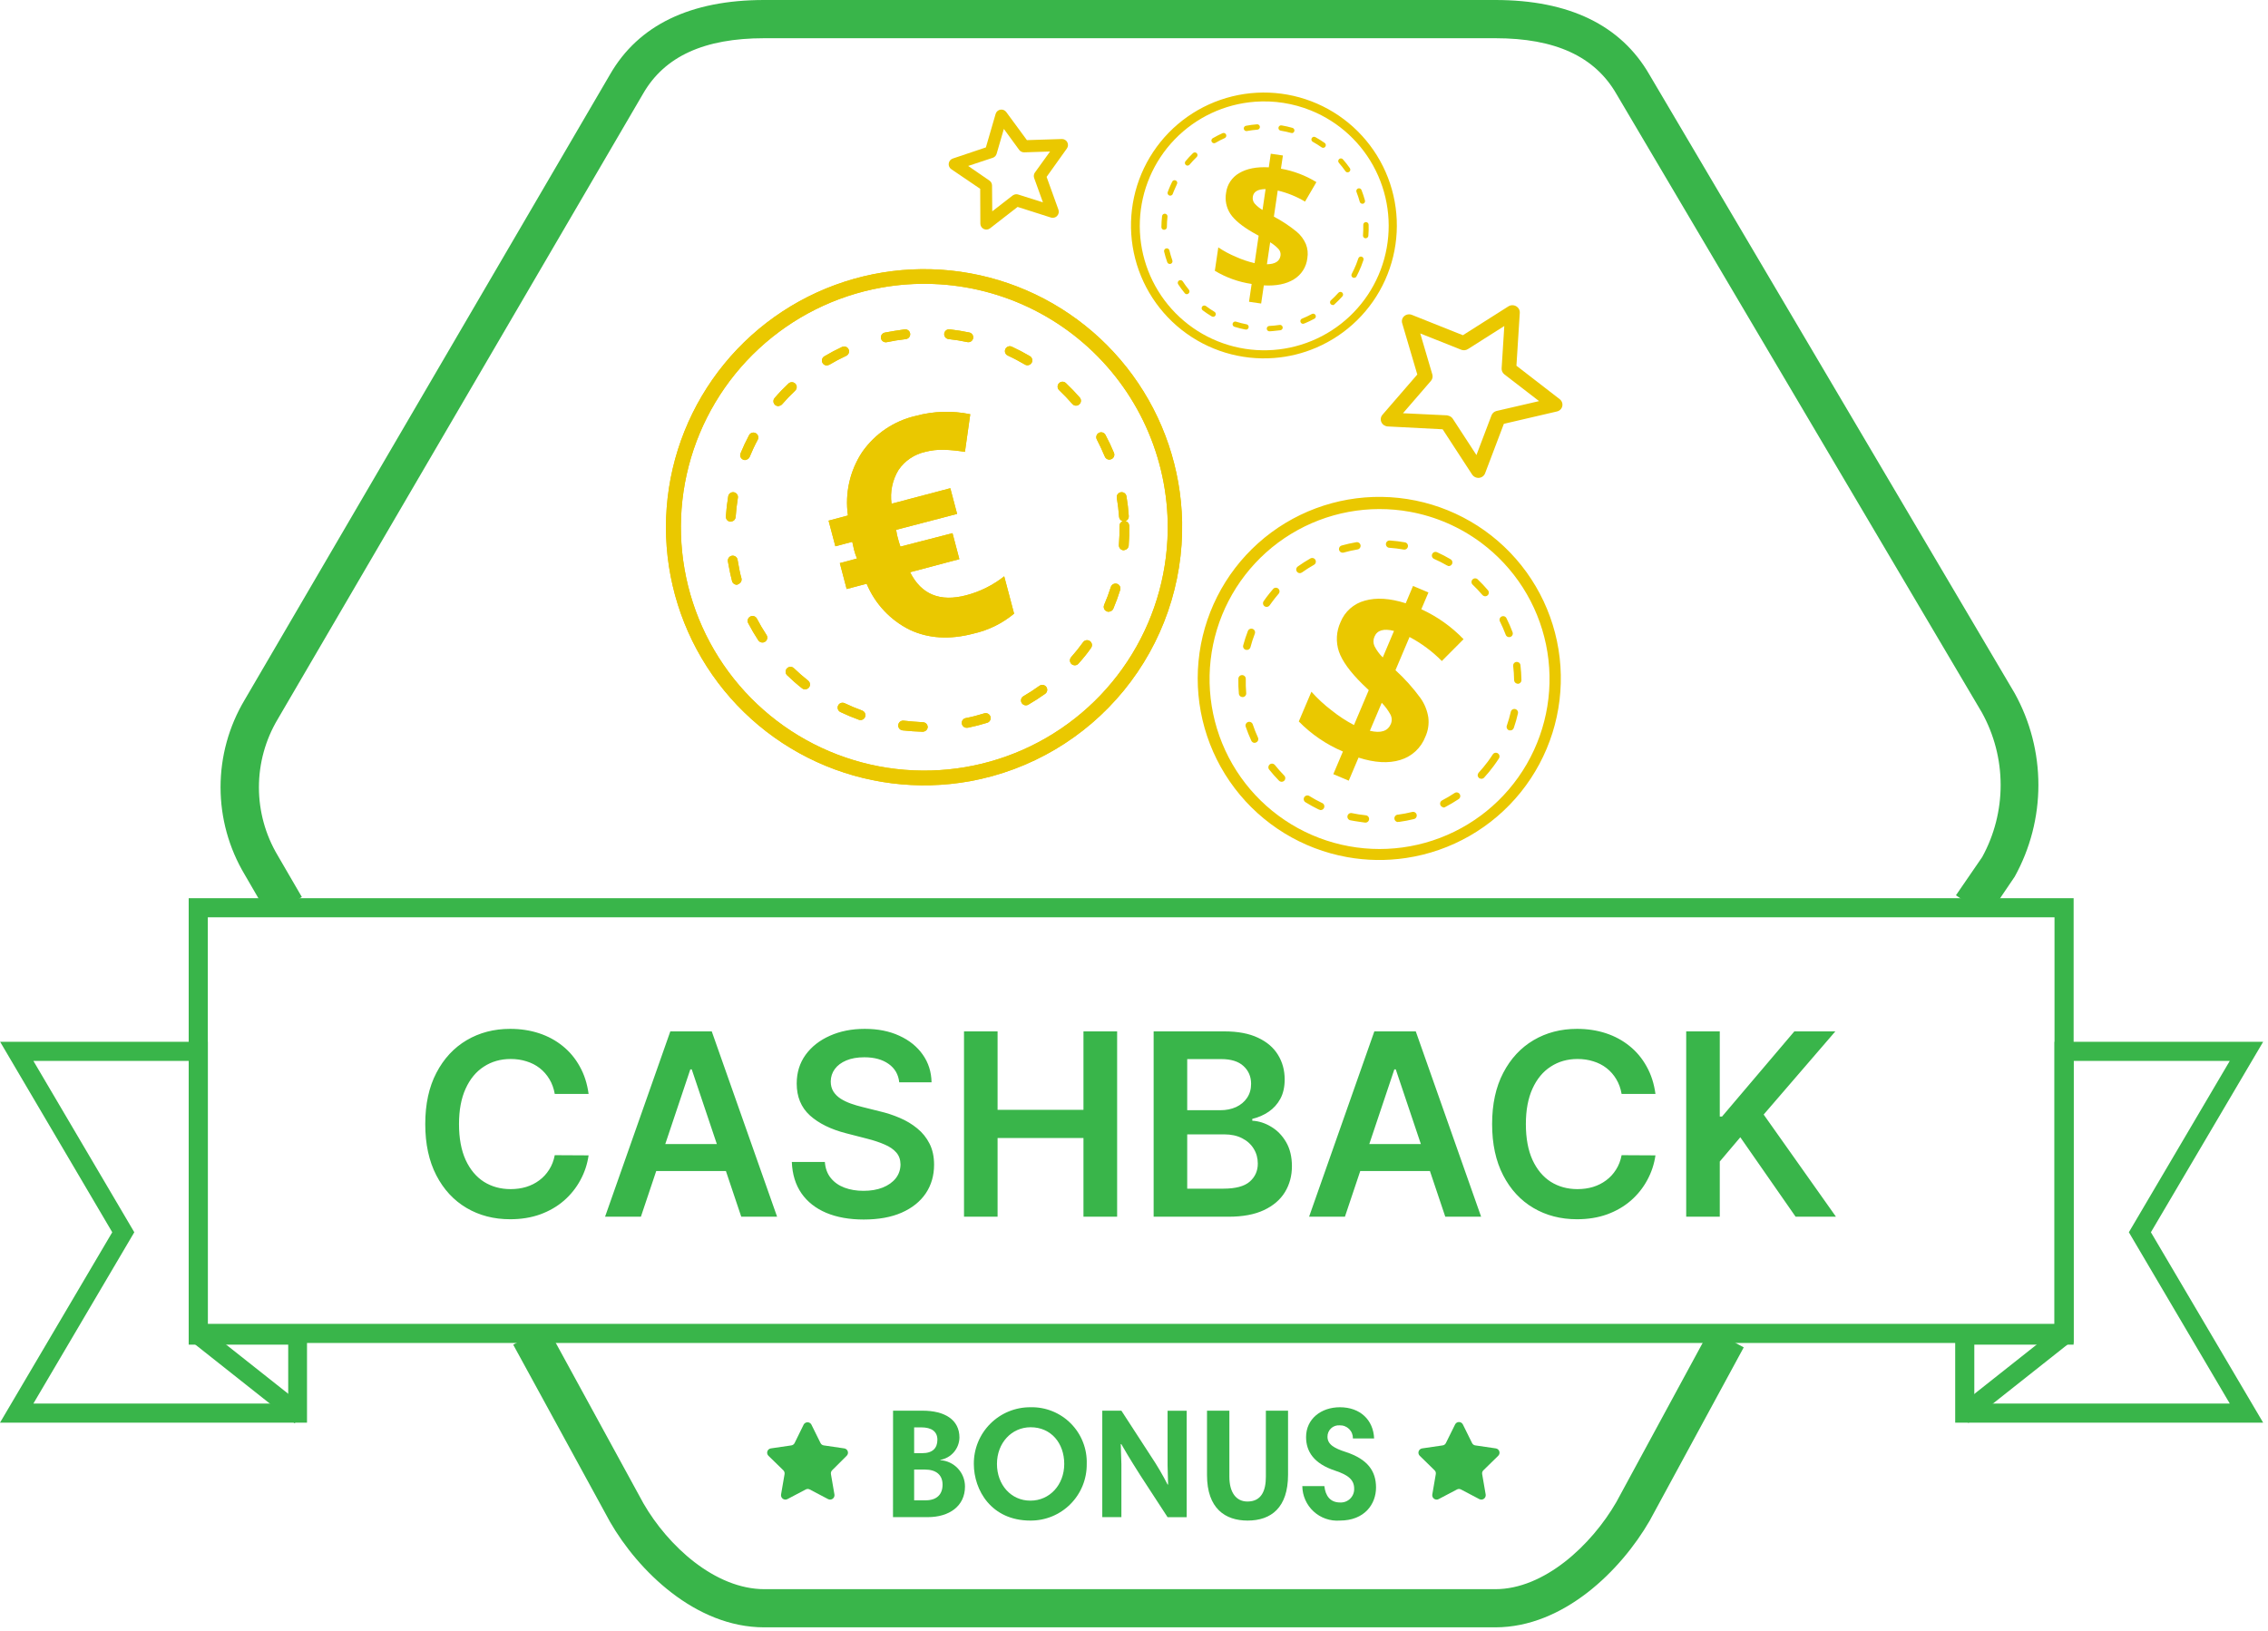 <svg width="356" height="256" viewBox="0 0 356 256" fill="none" xmlns="http://www.w3.org/2000/svg">
<path d="M234.709 255.46H119.959C109.149 255.46 100.169 246.56 95.769 238.93L80.559 211.09L85.819 208.21L100.999 236C104.849 242.68 112.229 249.47 119.999 249.47H234.709C242.379 249.47 249.779 242.6 253.709 235.8L268.429 208.65L273.709 211.51L258.939 238.73C254.459 246.48 245.459 255.46 234.709 255.46ZM311.969 143.93L307.019 140.54L311.139 134.54C313.049 131.058 314.045 127.149 314.034 123.177C314.024 119.206 313.007 115.302 311.079 111.83L253.719 14.74C250.319 8.85 244.109 6 234.719 6H119.959C110.549 6 104.329 8.84 100.959 14.68L43.579 112.92C41.657 116.149 40.642 119.837 40.642 123.595C40.642 127.353 41.657 131.041 43.579 134.27L47.379 140.81L42.189 143.81L38.389 137.26C35.922 133.121 34.62 128.393 34.62 123.575C34.62 118.757 35.922 114.029 38.389 109.89L95.769 11.66C100.229 3.93 108.379 0 119.959 0H234.709C246.279 0 254.419 3.94 258.899 11.71L316.229 108.81C318.676 113.22 319.96 118.181 319.96 123.225C319.96 128.269 318.676 133.23 316.229 137.64L316.099 137.83L311.969 143.93Z" fill="#39B54A"/>
<path d="M48.19 223.33H0L17.62 193.44L0.02 163.54H32.62V208.08H48.19V223.33ZM5.24 220.33H45.24V211.08H29.62V166.54H5.24L21.08 193.44L5.24 220.33Z" fill="#39B54A"/>
<path d="M31.751 208.113L29.889 210.465L46.259 223.426L48.121 221.074L31.751 208.113Z" fill="#39B54A"/>
<path d="M355.24 223.33H306.9V208.08H322.49V163.54H355.24L337.62 193.44L355.24 223.33ZM309.9 220.33H350L334.16 193.44L350 166.54H325.49V211.08H309.9V220.33Z" fill="#39B54A"/>
<path d="M323.485 208.07L307.112 221.028L308.974 223.381L325.347 210.422L323.485 208.07Z" fill="#39B54A"/>
<path d="M325.49 210.82H29.62V141H325.49V210.82ZM32.62 207.82H322.49V144H32.62V207.82Z" fill="#39B54A"/>
<path d="M127.35 223.61L128.79 226.52C128.837 226.623 128.91 226.711 129.001 226.778C129.092 226.844 129.198 226.886 129.31 226.9L132.52 227.37C132.646 227.388 132.764 227.44 132.862 227.522C132.959 227.604 133.032 227.711 133.071 227.832C133.111 227.952 133.116 228.082 133.086 228.205C133.055 228.329 132.991 228.441 132.9 228.53L130.62 230.8C130.541 230.878 130.482 230.975 130.449 231.081C130.416 231.188 130.409 231.301 130.43 231.41L130.98 234.61C131 234.736 130.985 234.865 130.935 234.983C130.886 235.101 130.805 235.203 130.702 235.278C130.598 235.353 130.476 235.397 130.348 235.406C130.221 235.415 130.093 235.389 129.98 235.33L127.11 233.82C127.012 233.766 126.902 233.737 126.79 233.737C126.678 233.737 126.568 233.766 126.47 233.82L123.6 235.33C123.487 235.389 123.359 235.415 123.232 235.406C123.104 235.397 122.982 235.353 122.878 235.278C122.775 235.203 122.694 235.101 122.645 234.983C122.596 234.865 122.58 234.736 122.6 234.61L123.15 231.41C123.169 231.3 123.16 231.187 123.125 231.08C123.091 230.974 123.03 230.878 122.95 230.8L120.62 228.53C120.529 228.441 120.465 228.329 120.435 228.205C120.404 228.082 120.409 227.952 120.449 227.832C120.488 227.711 120.561 227.604 120.658 227.522C120.756 227.44 120.874 227.388 121 227.37L124.21 226.9C124.321 226.885 124.427 226.842 124.518 226.775C124.609 226.709 124.682 226.621 124.73 226.52L126.16 223.61C126.221 223.506 126.308 223.42 126.412 223.361C126.517 223.301 126.635 223.269 126.755 223.269C126.875 223.269 126.994 223.301 127.098 223.361C127.202 223.42 127.289 223.506 127.35 223.61V223.61Z" fill="#39B54A"/>
<path d="M229.621 223.61L231.061 226.52C231.108 226.622 231.18 226.711 231.271 226.778C231.362 226.844 231.469 226.886 231.581 226.9L234.791 227.37C234.916 227.388 235.035 227.44 235.132 227.522C235.23 227.604 235.302 227.711 235.342 227.832C235.381 227.952 235.386 228.082 235.356 228.205C235.326 228.329 235.262 228.441 235.171 228.53L232.851 230.8C232.768 230.876 232.706 230.972 232.671 231.079C232.636 231.186 232.629 231.3 232.651 231.41L233.201 234.61C233.221 234.736 233.205 234.865 233.156 234.983C233.107 235.101 233.026 235.203 232.922 235.278C232.819 235.352 232.696 235.397 232.569 235.406C232.441 235.415 232.314 235.389 232.201 235.33L229.331 233.82C229.233 233.766 229.123 233.737 229.011 233.737C228.899 233.737 228.788 233.766 228.691 233.82L225.821 235.33C225.707 235.389 225.58 235.415 225.452 235.406C225.325 235.397 225.203 235.352 225.099 235.278C224.995 235.203 224.914 235.101 224.865 234.983C224.816 234.865 224.801 234.736 224.821 234.61L225.371 231.41C225.392 231.3 225.385 231.186 225.35 231.079C225.315 230.972 225.253 230.876 225.171 230.8L222.851 228.53C222.76 228.441 222.695 228.329 222.665 228.205C222.635 228.082 222.64 227.952 222.679 227.832C222.719 227.711 222.791 227.604 222.889 227.522C222.986 227.44 223.105 227.388 223.231 227.37L226.441 226.9C226.552 226.886 226.659 226.844 226.75 226.778C226.841 226.711 226.914 226.622 226.961 226.52L228.401 223.61C228.457 223.496 228.544 223.4 228.651 223.333C228.759 223.266 228.884 223.23 229.011 223.23C229.138 223.23 229.262 223.266 229.37 223.333C229.478 223.4 229.564 223.496 229.621 223.61V223.61Z" fill="#39B54A"/>
<path d="M140.18 221.45H144.81C148.27 221.45 150.6 222.85 150.6 225.67C150.584 226.511 150.277 227.321 149.729 227.959C149.182 228.598 148.429 229.026 147.6 229.17V229.22C148.651 229.286 149.638 229.752 150.357 230.522C151.076 231.291 151.475 232.307 151.47 233.36C151.47 236.45 148.97 238.16 145.64 238.16H140.17L140.18 221.45ZM144.64 224.07H143.49V228.12H144.76C146.41 228.12 147.14 227.31 147.14 226.01C147.14 224.71 146.21 224.07 144.62 224.07H144.64ZM145.16 230.69H143.49V235.52H145.3C147.02 235.52 147.95 234.61 147.95 233.07C147.95 231.53 146.95 230.69 145.16 230.69V230.69Z" fill="#39B54A"/>
<path d="M161.76 220.91C162.932 220.882 164.098 221.094 165.186 221.532C166.274 221.971 167.261 222.627 168.087 223.46C168.913 224.293 169.56 225.286 169.988 226.378C170.417 227.47 170.618 228.638 170.58 229.81C170.594 230.978 170.376 232.137 169.937 233.22C169.498 234.303 168.847 235.287 168.023 236.115C167.199 236.943 166.217 237.598 165.137 238.042C164.056 238.486 162.898 238.709 161.73 238.7C155.6 238.7 152.86 233.92 152.86 229.81C152.85 228.639 153.074 227.477 153.518 226.393C153.962 225.309 154.617 224.324 155.446 223.496C156.274 222.668 157.259 222.012 158.343 221.568C159.427 221.125 160.588 220.901 161.76 220.91V220.91ZM161.76 235.57C164.76 235.57 167.05 233.09 167.05 229.81C167.05 226.53 164.97 224.05 161.78 224.05C158.78 224.05 156.49 226.52 156.49 229.81C156.49 233.1 158.72 235.57 161.71 235.57H161.76Z" fill="#39B54A"/>
<path d="M175.921 226.69C175.921 227.48 176.021 229.1 176.021 229.86V238.16H173.021V221.45H176.021L180.681 228.63C181.63 230.048 182.495 231.52 183.271 233.04H183.351C183.351 232.21 183.271 230.76 183.271 230.04V221.46H186.271V238.17H183.271L179.011 231.63C177.101 228.63 176.511 227.56 176.011 226.7L175.921 226.69Z" fill="#39B54A"/>
<path d="M189.46 231.55V221.45H192.97V231.82C192.97 234.27 194.02 235.71 195.81 235.71C198.01 235.71 198.7 234 198.7 231.82V221.45H202.18V231.5C202.18 236.67 199.53 238.7 195.83 238.7C192.33 238.7 189.46 236.82 189.46 231.55Z" fill="#39B54A"/>
<path d="M212.36 225.81C212.368 225.536 212.32 225.262 212.218 225.007C212.117 224.752 211.963 224.521 211.768 224.327C211.573 224.134 211.34 223.983 211.084 223.884C210.828 223.784 210.554 223.739 210.28 223.75C210.034 223.731 209.787 223.763 209.555 223.844C209.322 223.925 209.109 224.054 208.929 224.223C208.75 224.391 208.607 224.596 208.511 224.822C208.414 225.049 208.366 225.294 208.37 225.54C208.37 226.79 209.52 227.38 211.26 227.94C214.69 229.07 215.99 230.94 215.99 233.51C215.99 236.08 214.23 238.7 210.3 238.7C209.553 238.755 208.803 238.656 208.096 238.409C207.389 238.163 206.74 237.774 206.189 237.267C205.638 236.761 205.197 236.146 204.893 235.462C204.588 234.778 204.427 234.039 204.42 233.29H207.88C208.05 234.83 208.81 235.86 210.35 235.86C210.64 235.875 210.93 235.83 211.202 235.728C211.473 235.625 211.721 235.468 211.929 235.265C212.136 235.062 212.3 234.818 212.408 234.549C212.517 234.279 212.569 233.99 212.56 233.7C212.56 232.31 211.65 231.55 209.56 230.86C206.23 229.76 205.01 227.86 205.01 225.59C205.01 222.75 207.36 220.91 210.32 220.91C213.51 220.91 215.57 222.91 215.69 225.81H212.36Z" fill="#39B54A"/>
<path d="M92.39 171.724H87.078C86.926 170.853 86.647 170.081 86.239 169.409C85.832 168.727 85.326 168.15 84.719 167.676C84.114 167.203 83.422 166.848 82.646 166.611C81.879 166.365 81.05 166.241 80.16 166.241C78.579 166.241 77.177 166.639 75.955 167.435C74.734 168.221 73.777 169.376 73.086 170.901C72.395 172.416 72.049 174.267 72.049 176.455C72.049 178.68 72.395 180.555 73.086 182.08C73.787 183.595 74.743 184.741 75.955 185.517C77.177 186.284 78.574 186.668 80.146 186.668C81.017 186.668 81.831 186.554 82.589 186.327C83.356 186.09 84.043 185.744 84.648 185.29C85.264 184.835 85.78 184.277 86.197 183.614C86.623 182.951 86.916 182.193 87.078 181.341L92.39 181.369C92.191 182.752 91.76 184.049 91.097 185.261C90.444 186.473 89.587 187.544 88.526 188.472C87.466 189.39 86.225 190.11 84.805 190.631C83.384 191.142 81.808 191.398 80.075 191.398C77.518 191.398 75.236 190.806 73.228 189.622C71.221 188.438 69.639 186.729 68.484 184.494C67.329 182.259 66.751 179.58 66.751 176.455C66.751 173.32 67.333 170.64 68.498 168.415C69.663 166.18 71.249 164.471 73.257 163.287C75.264 162.103 77.537 161.511 80.075 161.511C81.694 161.511 83.2 161.739 84.592 162.193C85.984 162.648 87.224 163.315 88.313 164.196C89.402 165.067 90.297 166.137 90.998 167.406C91.708 168.666 92.172 170.105 92.39 171.724ZM100.6 191H94.975L105.217 161.909H111.722L121.978 191H116.353L108.583 167.875H108.356L100.6 191ZM100.785 179.594H116.126V183.827H100.785V179.594ZM141.151 169.906C141.018 168.666 140.459 167.7 139.475 167.009C138.499 166.317 137.23 165.972 135.668 165.972C134.569 165.972 133.627 166.137 132.841 166.469C132.055 166.8 131.454 167.25 131.037 167.818C130.62 168.386 130.407 169.035 130.398 169.764C130.398 170.37 130.535 170.896 130.81 171.341C131.094 171.786 131.477 172.165 131.96 172.477C132.443 172.78 132.978 173.036 133.565 173.244C134.153 173.453 134.744 173.628 135.341 173.77L138.068 174.452C139.167 174.707 140.223 175.053 141.236 175.489C142.259 175.924 143.172 176.473 143.977 177.136C144.792 177.799 145.436 178.599 145.909 179.537C146.383 180.474 146.619 181.573 146.619 182.832C146.619 184.537 146.184 186.038 145.313 187.335C144.441 188.623 143.182 189.632 141.534 190.361C139.896 191.08 137.912 191.44 135.582 191.44C133.319 191.44 131.354 191.09 129.688 190.389C128.03 189.688 126.733 188.666 125.796 187.321C124.868 185.976 124.366 184.338 124.29 182.406H129.475C129.55 183.42 129.863 184.262 130.412 184.935C130.961 185.607 131.676 186.109 132.557 186.44C133.447 186.772 134.441 186.938 135.54 186.938C136.686 186.938 137.689 186.767 138.551 186.426C139.422 186.076 140.104 185.593 140.597 184.977C141.089 184.352 141.34 183.623 141.35 182.79C141.34 182.032 141.118 181.407 140.682 180.915C140.246 180.413 139.636 179.996 138.85 179.665C138.073 179.324 137.164 179.021 136.122 178.756L132.813 177.903C130.417 177.288 128.523 176.355 127.131 175.105C125.748 173.846 125.057 172.174 125.057 170.091C125.057 168.377 125.521 166.876 126.449 165.588C127.386 164.3 128.66 163.301 130.27 162.591C131.88 161.871 133.703 161.511 135.739 161.511C137.803 161.511 139.612 161.871 141.165 162.591C142.727 163.301 143.954 164.291 144.844 165.56C145.734 166.819 146.193 168.268 146.222 169.906H141.151ZM151.318 191V161.909H156.587V174.224H170.068V161.909H175.352V191H170.068V178.642H156.587V191H151.318ZM181.083 191V161.909H192.22C194.322 161.909 196.069 162.241 197.461 162.903C198.863 163.557 199.909 164.452 200.6 165.588C201.301 166.724 201.651 168.012 201.651 169.452C201.651 170.635 201.424 171.649 200.97 172.491C200.515 173.325 199.904 174.002 199.137 174.523C198.37 175.044 197.513 175.418 196.566 175.645V175.929C197.598 175.986 198.588 176.303 199.535 176.881C200.491 177.449 201.273 178.254 201.879 179.295C202.485 180.337 202.788 181.597 202.788 183.074C202.788 184.58 202.423 185.934 201.694 187.136C200.965 188.33 199.866 189.272 198.399 189.963C196.931 190.654 195.084 191 192.859 191H181.083ZM186.353 186.597H192.021C193.934 186.597 195.311 186.232 196.154 185.503C197.006 184.764 197.433 183.817 197.433 182.662C197.433 181.8 197.22 181.024 196.793 180.332C196.367 179.632 195.761 179.082 194.975 178.685C194.189 178.277 193.252 178.074 192.163 178.074H186.353V186.597ZM186.353 174.281H191.566C192.475 174.281 193.294 174.116 194.024 173.784C194.753 173.443 195.326 172.965 195.742 172.349C196.168 171.724 196.381 170.986 196.381 170.134C196.381 169.007 195.984 168.079 195.188 167.349C194.402 166.62 193.233 166.256 191.68 166.256H186.353V174.281ZM211.108 191H205.483L215.725 161.909H222.23L232.486 191H226.861L219.091 167.875H218.864L211.108 191ZM211.293 179.594H226.634V183.827H211.293V179.594ZM259.851 171.724H254.538C254.387 170.853 254.108 170.081 253.7 169.409C253.293 168.727 252.787 168.15 252.18 167.676C251.574 167.203 250.883 166.848 250.107 166.611C249.34 166.365 248.511 166.241 247.621 166.241C246.039 166.241 244.638 166.639 243.416 167.435C242.195 168.221 241.238 169.376 240.547 170.901C239.856 172.416 239.51 174.267 239.51 176.455C239.51 178.68 239.856 180.555 240.547 182.08C241.248 183.595 242.204 184.741 243.416 185.517C244.638 186.284 246.035 186.668 247.607 186.668C248.478 186.668 249.292 186.554 250.05 186.327C250.817 186.09 251.503 185.744 252.109 185.29C252.725 184.835 253.241 184.277 253.658 183.614C254.084 182.951 254.377 182.193 254.538 181.341L259.851 181.369C259.652 182.752 259.221 184.049 258.558 185.261C257.905 186.473 257.048 187.544 255.987 188.472C254.927 189.39 253.686 190.11 252.266 190.631C250.845 191.142 249.269 191.398 247.536 191.398C244.979 191.398 242.697 190.806 240.689 189.622C238.681 188.438 237.1 186.729 235.945 184.494C234.789 182.259 234.212 179.58 234.212 176.455C234.212 173.32 234.794 170.64 235.959 168.415C237.124 166.18 238.71 164.471 240.717 163.287C242.725 162.103 244.998 161.511 247.536 161.511C249.155 161.511 250.661 161.739 252.053 162.193C253.445 162.648 254.685 163.315 255.774 164.196C256.863 165.067 257.758 166.137 258.459 167.406C259.169 168.666 259.633 170.105 259.851 171.724ZM264.677 191V161.909H269.947V175.276H270.302L281.651 161.909H288.086L276.836 174.963L288.185 191H281.85L273.171 178.528L269.947 182.335V191H264.677Z" fill="#39B54A"/>
<path d="M200.011 56.196C194.786 56.602 189.6 55.028 185.483 51.785C181.366 48.543 178.619 43.87 177.79 38.695C176.961 33.52 178.109 28.223 181.007 23.856C183.904 19.489 188.339 16.373 193.429 15.126C198.52 13.88 203.893 14.594 208.481 17.128C213.068 19.661 216.534 23.828 218.19 28.8C219.846 33.773 219.57 39.186 217.417 43.964C215.265 48.742 211.393 52.535 206.572 54.59C204.488 55.481 202.271 56.024 200.011 56.196ZM196.992 15.971C192.211 16.327 187.728 18.429 184.396 21.876C181.064 25.323 179.116 29.875 178.923 34.666C178.73 39.456 180.305 44.151 183.349 47.855C186.392 51.559 190.692 54.015 195.429 54.755C200.166 55.494 205.009 54.466 209.037 51.866C213.065 49.266 215.997 45.275 217.273 40.654C218.55 36.033 218.082 31.104 215.96 26.805C213.838 22.506 210.209 19.137 205.764 17.34C202.983 16.218 199.982 15.749 196.992 15.971Z" fill="#EAC800"/>
<path d="M199.795 51.97L199.291 52.008C199.18 52.017 199.07 51.981 198.985 51.908C198.9 51.835 198.848 51.732 198.84 51.621C198.831 51.509 198.867 51.399 198.94 51.314C199.012 51.23 199.116 51.177 199.227 51.169C199.773 51.144 200.317 51.09 200.857 51.007C200.968 50.99 201.08 51.017 201.171 51.084C201.261 51.15 201.321 51.25 201.338 51.36C201.355 51.471 201.327 51.584 201.261 51.674C201.194 51.764 201.095 51.824 200.984 51.841C200.607 51.874 200.202 51.939 199.795 51.97ZM195.554 51.715C195.516 51.722 195.479 51.725 195.441 51.724C194.879 51.611 194.315 51.468 193.766 51.299C193.659 51.265 193.57 51.191 193.518 51.092C193.467 50.993 193.456 50.878 193.489 50.771C193.523 50.664 193.597 50.575 193.696 50.523C193.795 50.471 193.91 50.461 194.017 50.494C194.537 50.658 195.066 50.792 195.601 50.897C195.714 50.903 195.819 50.953 195.894 51.037C195.97 51.121 196.008 51.231 196.003 51.343C195.996 51.456 195.946 51.561 195.862 51.636C195.779 51.712 195.668 51.751 195.556 51.745L195.554 51.715ZM204.634 50.824C204.524 50.849 204.408 50.831 204.312 50.771C204.216 50.711 204.148 50.616 204.122 50.506C204.097 50.396 204.116 50.28 204.175 50.184C204.235 50.088 204.33 50.02 204.44 49.994C204.947 49.787 205.442 49.552 205.923 49.29C205.972 49.264 206.025 49.248 206.08 49.242C206.135 49.236 206.191 49.242 206.244 49.258C206.297 49.274 206.346 49.3 206.389 49.335C206.431 49.37 206.467 49.413 206.493 49.462C206.519 49.511 206.536 49.564 206.541 49.619C206.547 49.674 206.542 49.73 206.525 49.783C206.51 49.836 206.483 49.885 206.448 49.928C206.413 49.971 206.37 50.006 206.321 50.032C205.815 50.306 205.294 50.553 204.761 50.772C204.715 50.792 204.666 50.804 204.616 50.808L204.634 50.824ZM190.45 49.728C190.365 49.734 190.279 49.714 190.205 49.671C189.709 49.375 189.229 49.052 188.768 48.704C188.684 48.635 188.63 48.536 188.618 48.428C188.605 48.321 188.634 48.212 188.699 48.126C188.765 48.039 188.861 47.981 188.968 47.963C189.075 47.946 189.184 47.971 189.274 48.032C189.712 48.361 190.166 48.668 190.636 48.95C190.731 49.007 190.8 49.1 190.827 49.208C190.855 49.315 190.838 49.43 190.781 49.525C190.746 49.583 190.698 49.632 190.64 49.667C190.583 49.702 190.518 49.723 190.45 49.728ZM209.226 47.873C209.138 47.88 209.05 47.86 208.975 47.815C208.899 47.77 208.84 47.702 208.805 47.621C208.77 47.54 208.761 47.451 208.779 47.365C208.798 47.279 208.843 47.2 208.908 47.141C209.313 46.775 209.7 46.387 210.065 45.981C210.1 45.935 210.145 45.897 210.195 45.869C210.246 45.841 210.302 45.824 210.36 45.819C210.417 45.813 210.476 45.82 210.531 45.838C210.586 45.856 210.636 45.886 210.68 45.924C210.723 45.963 210.757 46.01 210.781 46.063C210.805 46.115 210.818 46.172 210.819 46.23C210.821 46.288 210.81 46.346 210.787 46.399C210.765 46.453 210.732 46.501 210.69 46.541C210.306 46.97 209.901 47.378 209.475 47.765C209.412 47.84 209.325 47.889 209.228 47.907L209.226 47.873ZM186.325 46.18C186.258 46.185 186.19 46.174 186.127 46.147C186.065 46.12 186.01 46.078 185.967 46.026C185.601 45.581 185.258 45.116 184.941 44.635C184.878 44.541 184.854 44.426 184.876 44.315C184.897 44.204 184.963 44.107 185.056 44.044C185.15 43.98 185.265 43.957 185.376 43.979C185.486 44 185.584 44.065 185.648 44.159C185.945 44.617 186.268 45.059 186.614 45.482C186.684 45.569 186.717 45.68 186.706 45.791C186.694 45.901 186.64 46.003 186.554 46.074C186.49 46.132 186.411 46.169 186.325 46.18ZM212.565 43.612C212.487 43.618 212.408 43.602 212.338 43.566C212.243 43.512 212.172 43.423 212.142 43.318C212.111 43.214 212.122 43.101 212.172 43.004C212.428 42.522 212.659 42.026 212.866 41.52C212.993 41.202 213.112 40.881 213.214 40.561C213.232 40.508 213.259 40.459 213.296 40.417C213.332 40.375 213.376 40.341 213.425 40.316C213.475 40.291 213.528 40.276 213.584 40.272C213.639 40.268 213.694 40.275 213.747 40.292C213.799 40.309 213.848 40.337 213.89 40.373C213.932 40.409 213.967 40.453 213.991 40.503C214.016 40.552 214.031 40.606 214.036 40.661C214.04 40.716 214.033 40.772 214.016 40.825C213.906 41.158 213.78 41.501 213.645 41.836C213.43 42.369 213.188 42.891 212.92 43.399C212.885 43.461 212.835 43.513 212.774 43.55C212.713 43.587 212.644 43.608 212.573 43.611L212.565 43.612ZM183.662 41.435C183.568 41.446 183.472 41.424 183.392 41.373C183.311 41.323 183.251 41.246 183.219 41.157C183.026 40.616 182.862 40.065 182.73 39.505C182.704 39.395 182.722 39.28 182.781 39.183C182.84 39.087 182.935 39.018 183.045 38.992C183.155 38.965 183.271 38.984 183.368 39.043C183.464 39.102 183.533 39.197 183.559 39.307C183.685 39.839 183.839 40.364 184.021 40.88C184.057 40.985 184.051 41.1 184.004 41.2C183.956 41.3 183.871 41.377 183.766 41.415C183.733 41.427 183.698 41.434 183.662 41.435ZM214.396 37.401L214.329 37.407C214.218 37.397 214.115 37.345 214.043 37.26C213.971 37.175 213.936 37.065 213.944 36.955C213.986 36.41 214.001 35.864 213.988 35.317C213.979 35.206 214.015 35.096 214.088 35.011C214.161 34.927 214.264 34.874 214.376 34.866C214.433 34.861 214.49 34.868 214.544 34.887C214.598 34.905 214.648 34.934 214.69 34.973C214.732 35.011 214.766 35.057 214.791 35.109C214.814 35.161 214.828 35.217 214.829 35.274C214.847 35.85 214.833 36.426 214.788 37C214.782 37.103 214.739 37.2 214.667 37.273C214.595 37.346 214.498 37.39 214.396 37.397L214.396 37.401ZM182.755 36.071L182.721 36.074C182.61 36.074 182.503 36.03 182.424 35.951C182.346 35.872 182.301 35.766 182.301 35.654C182.306 35.078 182.341 34.501 182.406 33.928C182.411 33.872 182.428 33.818 182.455 33.769C182.483 33.719 182.519 33.676 182.563 33.641C182.606 33.605 182.657 33.579 182.71 33.563C182.764 33.547 182.821 33.542 182.877 33.548C182.933 33.554 182.987 33.571 183.036 33.598C183.086 33.625 183.129 33.661 183.164 33.705C183.2 33.749 183.226 33.799 183.242 33.853C183.258 33.907 183.263 33.964 183.257 34.019C183.196 34.563 183.164 35.109 183.162 35.656C183.16 35.764 183.116 35.866 183.04 35.943C182.965 36.019 182.862 36.064 182.755 36.067L182.755 36.071ZM213.881 31.982C213.783 31.991 213.684 31.966 213.602 31.909C213.52 31.853 213.462 31.77 213.435 31.674C213.291 31.148 213.119 30.63 212.92 30.122C212.883 30.019 212.888 29.906 212.933 29.806C212.978 29.706 213.06 29.628 213.162 29.588C213.264 29.548 213.377 29.549 213.478 29.591C213.579 29.633 213.66 29.713 213.703 29.813C213.915 30.352 214.098 30.902 214.251 31.46C214.266 31.513 214.27 31.569 214.264 31.625C214.257 31.68 214.24 31.733 214.212 31.781C214.185 31.83 214.148 31.872 214.105 31.907C214.061 31.941 214.011 31.966 213.957 31.98L213.881 31.982ZM183.722 30.712C183.652 30.717 183.582 30.705 183.518 30.676C183.454 30.647 183.398 30.603 183.356 30.547C183.313 30.491 183.285 30.425 183.275 30.356C183.264 30.287 183.271 30.215 183.295 30.149C183.358 29.98 183.421 29.815 183.489 29.645C183.638 29.283 183.8 28.916 183.976 28.561C183.996 28.506 184.027 28.455 184.068 28.413C184.109 28.37 184.159 28.337 184.213 28.315C184.268 28.292 184.326 28.282 184.385 28.284C184.444 28.286 184.502 28.3 184.555 28.326C184.608 28.351 184.655 28.388 184.693 28.433C184.731 28.478 184.759 28.53 184.776 28.587C184.792 28.643 184.796 28.703 184.789 28.761C184.781 28.819 184.761 28.875 184.73 28.925C184.566 29.263 184.411 29.613 184.272 29.957C184.208 30.114 184.145 30.275 184.085 30.435C184.057 30.511 184.008 30.577 183.943 30.625C183.879 30.673 183.802 30.702 183.722 30.708L183.722 30.712ZM211.567 27.055C211.494 27.06 211.422 27.047 211.355 27.016C211.289 26.984 211.233 26.936 211.191 26.877C210.876 26.43 210.539 25.999 210.18 25.586C210.139 25.545 210.106 25.496 210.085 25.442C210.064 25.389 210.053 25.331 210.055 25.273C210.057 25.215 210.07 25.158 210.096 25.105C210.12 25.053 210.156 25.006 210.2 24.968C210.243 24.93 210.295 24.902 210.35 24.884C210.405 24.867 210.464 24.861 210.521 24.868C210.579 24.874 210.635 24.892 210.685 24.921C210.736 24.95 210.779 24.989 210.814 25.035C211.193 25.469 211.549 25.922 211.88 26.393C211.944 26.485 211.969 26.598 211.95 26.708C211.931 26.818 211.868 26.916 211.777 26.98C211.715 27.022 211.642 27.046 211.567 27.05L211.567 27.055ZM186.444 25.996C186.361 26.003 186.278 25.985 186.205 25.944C186.133 25.904 186.074 25.843 186.035 25.769C185.997 25.696 185.982 25.612 185.991 25.529C186 25.447 186.034 25.369 186.087 25.305C186.454 24.863 186.845 24.442 187.257 24.042C187.297 24.004 187.344 23.974 187.395 23.953C187.447 23.933 187.502 23.923 187.557 23.924C187.613 23.924 187.667 23.936 187.718 23.958C187.769 23.98 187.815 24.012 187.853 24.052C187.892 24.092 187.922 24.139 187.942 24.191C187.962 24.242 187.972 24.297 187.971 24.353C187.969 24.408 187.957 24.463 187.935 24.513C187.912 24.564 187.88 24.61 187.84 24.648C187.447 25.028 187.075 25.429 186.724 25.848C186.653 25.93 186.552 25.982 186.444 25.992L186.444 25.996ZM207.719 23.203C207.622 23.209 207.526 23.182 207.447 23.126C206.999 22.812 206.535 22.522 206.055 22.258C205.959 22.202 205.889 22.112 205.86 22.005C205.83 21.899 205.844 21.785 205.897 21.689C205.951 21.592 206.04 21.52 206.146 21.489C206.252 21.458 206.366 21.469 206.463 21.521C206.969 21.8 207.459 22.107 207.931 22.439C208.002 22.489 208.055 22.56 208.084 22.642C208.113 22.724 208.116 22.812 208.093 22.896C208.07 22.979 208.022 23.053 207.955 23.108C207.888 23.163 207.805 23.196 207.719 23.203ZM190.604 22.483C190.509 22.49 190.414 22.465 190.335 22.412C190.256 22.358 190.198 22.28 190.169 22.189C190.14 22.098 190.144 22 190.178 21.911C190.213 21.822 190.276 21.747 190.359 21.699C190.857 21.409 191.369 21.145 191.894 20.907C191.997 20.861 192.113 20.857 192.218 20.897C192.322 20.937 192.407 21.017 192.453 21.119C192.499 21.222 192.502 21.338 192.462 21.443C192.422 21.547 192.343 21.632 192.24 21.678C191.742 21.899 191.256 22.149 190.786 22.426C190.73 22.457 190.668 22.475 190.604 22.478L190.604 22.483ZM202.792 20.881C202.745 20.884 202.698 20.879 202.652 20.866C202.125 20.721 201.59 20.604 201.051 20.516C200.994 20.51 200.938 20.493 200.887 20.465C200.837 20.437 200.793 20.399 200.758 20.354C200.724 20.308 200.698 20.256 200.684 20.2C200.67 20.144 200.667 20.086 200.677 20.029C200.686 19.973 200.707 19.918 200.738 19.87C200.769 19.822 200.809 19.78 200.857 19.748C200.905 19.716 200.959 19.694 201.015 19.683C201.071 19.673 201.13 19.674 201.186 19.687C201.755 19.784 202.319 19.913 202.874 20.073C202.97 20.099 203.053 20.159 203.108 20.24C203.164 20.322 203.19 20.421 203.18 20.519C203.17 20.618 203.126 20.71 203.056 20.779C202.985 20.848 202.892 20.89 202.794 20.898L202.792 20.881ZM195.706 20.578C195.596 20.592 195.484 20.562 195.395 20.494C195.306 20.426 195.248 20.326 195.233 20.215C195.219 20.104 195.249 19.992 195.317 19.903C195.385 19.814 195.485 19.756 195.596 19.742C196.163 19.634 196.735 19.558 197.31 19.514C197.421 19.505 197.531 19.541 197.616 19.614C197.701 19.687 197.753 19.79 197.761 19.901C197.77 20.013 197.734 20.123 197.661 20.208C197.589 20.292 197.485 20.345 197.374 20.353C196.83 20.395 196.289 20.466 195.752 20.566L195.706 20.578Z" fill="#EAC800"/>
<path d="M205.209 40.538C205.134 41.217 204.903 41.868 204.536 42.443C204.168 43.018 203.673 43.501 203.089 43.854C201.893 44.592 200.323 44.908 198.378 44.8L197.958 47.648L196.054 47.371L196.466 44.574C194.422 44.275 192.459 43.572 190.689 42.508L191.232 38.836C192.1 39.417 193.023 39.912 193.988 40.314C194.933 40.741 195.919 41.075 196.93 41.309L197.564 37.002L196.682 36.507C194.957 35.513 193.773 34.537 193.132 33.578C192.489 32.597 192.248 31.407 192.456 30.253C192.537 29.613 192.765 29.002 193.124 28.467C193.483 27.932 193.961 27.488 194.521 27.169C195.709 26.465 197.255 26.164 199.159 26.267L199.469 24.132L201.373 24.409L201.067 26.48C203.038 26.827 204.925 27.542 206.631 28.588L204.847 31.646C203.515 30.852 202.069 30.266 200.56 29.909L199.957 34.007C201.229 34.678 202.432 35.474 203.545 36.385C204.167 36.908 204.658 37.568 204.98 38.314C205.259 39.02 205.338 39.79 205.209 40.538ZM196.653 30.874C196.618 31.061 196.624 31.254 196.672 31.438C196.72 31.623 196.808 31.795 196.929 31.942C197.287 32.346 197.707 32.688 198.175 32.957L198.656 29.682C197.437 29.691 196.766 30.088 196.653 30.874ZM200.998 40.129C201.027 39.94 201.012 39.746 200.955 39.564C200.898 39.381 200.8 39.213 200.669 39.074C200.285 38.671 199.85 38.321 199.373 38.033L198.864 41.487C200.159 41.464 200.867 41.013 200.998 40.129Z" fill="#EAC800"/>
<path d="M211.481 134.555C204.434 133.294 198.12 129.428 193.794 123.726C189.467 118.023 187.446 110.901 188.13 103.776C188.814 96.65 192.155 90.043 197.487 85.268C202.82 80.493 209.754 77.9 216.911 78.003C224.068 78.106 230.925 80.9 236.118 85.827C241.31 90.754 244.458 97.455 244.936 104.597C245.413 111.739 243.186 118.8 238.697 124.375C234.207 129.95 227.784 133.632 220.705 134.688C217.644 135.149 214.527 135.104 211.481 134.555ZM221.33 80.345C214.888 79.171 208.239 80.406 202.648 83.817C197.058 87.227 192.917 92.574 191.014 98.84C189.11 105.105 189.577 111.852 192.326 117.796C195.074 123.739 199.913 128.465 205.919 131.072C211.926 133.68 218.682 133.987 224.901 131.936C231.12 129.886 236.368 125.619 239.645 119.95C242.922 114.281 244.001 107.604 242.675 101.192C241.348 94.779 237.71 89.078 232.453 85.174C229.164 82.733 225.359 81.081 221.33 80.345Z" fill="#EAC800"/>
<path d="M212.65 128.894L211.971 128.771C211.821 128.744 211.687 128.659 211.601 128.534C211.514 128.408 211.48 128.254 211.507 128.104C211.534 127.954 211.62 127.82 211.745 127.733C211.87 127.646 212.025 127.613 212.175 127.64C212.905 127.795 213.643 127.911 214.385 127.986C214.537 128.002 214.677 128.077 214.773 128.196C214.87 128.315 214.915 128.467 214.899 128.619C214.883 128.771 214.808 128.911 214.689 129.007C214.57 129.104 214.418 129.149 214.266 129.133C213.756 129.047 213.199 128.993 212.65 128.894ZM207.132 127.098C207.08 127.094 207.029 127.085 206.979 127.071C206.275 126.727 205.579 126.345 204.912 125.932C204.782 125.852 204.69 125.723 204.655 125.574C204.621 125.425 204.647 125.269 204.727 125.14C204.808 125.01 204.937 124.918 205.086 124.883C205.234 124.849 205.39 124.875 205.52 124.955C206.151 125.351 206.804 125.71 207.476 126.033C207.622 126.079 207.744 126.182 207.815 126.319C207.886 126.455 207.899 126.614 207.853 126.761C207.806 126.907 207.703 127.029 207.567 127.1C207.43 127.171 207.271 127.184 207.124 127.138L207.132 127.098ZM219.441 129.044C219.287 129.04 219.14 128.975 219.033 128.863C218.927 128.752 218.87 128.602 218.873 128.448C218.877 128.294 218.942 128.147 219.054 128.041C219.166 127.935 219.315 127.877 219.469 127.881C220.211 127.781 220.946 127.641 221.672 127.46C221.745 127.442 221.822 127.439 221.896 127.451C221.971 127.462 222.042 127.489 222.107 127.528C222.171 127.567 222.227 127.619 222.272 127.68C222.316 127.741 222.349 127.81 222.367 127.883C222.384 127.957 222.388 128.033 222.376 128.108C222.364 128.182 222.338 128.254 222.299 128.319C222.26 128.383 222.208 128.439 222.147 128.484C222.086 128.528 222.017 128.56 221.943 128.578C221.179 128.766 220.406 128.913 219.626 129.019C219.559 129.03 219.489 129.029 219.422 129.017L219.441 129.044ZM201.069 122.715C200.954 122.694 200.848 122.638 200.765 122.555C200.211 121.993 199.687 121.402 199.198 120.783C199.111 120.663 199.074 120.514 199.094 120.367C199.114 120.22 199.19 120.087 199.306 119.995C199.422 119.903 199.57 119.859 199.717 119.873C199.864 119.887 200.001 119.957 200.098 120.069C200.563 120.655 201.059 121.216 201.582 121.75C201.689 121.859 201.748 122.005 201.747 122.157C201.746 122.309 201.684 122.454 201.576 122.561C201.51 122.626 201.43 122.673 201.341 122.7C201.254 122.727 201.16 122.732 201.069 122.715ZM226.525 126.723C226.407 126.703 226.298 126.646 226.214 126.56C226.129 126.474 226.074 126.364 226.055 126.246C226.037 126.127 226.056 126.005 226.11 125.898C226.164 125.791 226.251 125.703 226.357 125.647C227.019 125.302 227.663 124.923 228.286 124.511C228.348 124.463 228.42 124.428 228.496 124.408C228.574 124.389 228.653 124.385 228.731 124.398C228.809 124.411 228.884 124.44 228.95 124.483C229.017 124.526 229.073 124.582 229.117 124.648C229.161 124.714 229.19 124.788 229.204 124.866C229.218 124.944 229.216 125.023 229.197 125.1C229.179 125.177 229.144 125.25 229.096 125.313C229.049 125.376 228.988 125.428 228.919 125.467C228.264 125.901 227.588 126.302 226.892 126.667C226.782 126.743 226.65 126.779 226.517 126.769L226.525 126.723ZM196.837 116.606C196.746 116.59 196.66 116.551 196.587 116.494C196.514 116.437 196.456 116.364 196.417 116.279C196.087 115.565 195.793 114.833 195.539 114.088C195.488 113.942 195.497 113.782 195.563 113.643C195.63 113.504 195.75 113.397 195.895 113.346C196.04 113.294 196.201 113.303 196.34 113.37C196.479 113.437 196.586 113.556 196.637 113.701C196.873 114.41 197.147 115.105 197.459 115.784C197.522 115.922 197.528 116.08 197.475 116.223C197.421 116.365 197.314 116.481 197.176 116.545C197.072 116.599 196.954 116.621 196.837 116.606ZM232.405 122.24C232.299 122.221 232.201 122.173 232.121 122.101C232.014 121.997 231.951 121.855 231.946 121.706C231.942 121.557 231.995 121.412 232.095 121.302C232.6 120.752 233.075 120.176 233.522 119.579C233.8 119.202 234.068 118.818 234.314 118.43C234.355 118.367 234.408 118.312 234.47 118.269C234.532 118.226 234.602 118.195 234.676 118.179C234.75 118.163 234.826 118.162 234.901 118.176C234.975 118.189 235.046 118.217 235.11 118.258C235.173 118.299 235.228 118.353 235.271 118.415C235.315 118.477 235.345 118.547 235.36 118.621C235.376 118.695 235.378 118.771 235.364 118.846C235.351 118.92 235.323 118.991 235.282 119.055C235.022 119.458 234.738 119.868 234.444 120.265C233.976 120.895 233.477 121.501 232.948 122.081C232.88 122.15 232.796 122.201 232.703 122.23C232.61 122.258 232.512 122.262 232.417 122.242L232.405 122.24ZM194.95 109.419C194.821 109.4 194.703 109.338 194.614 109.244C194.525 109.149 194.471 109.027 194.46 108.898C194.391 108.116 194.364 107.331 194.382 106.547C194.385 106.392 194.449 106.246 194.56 106.139C194.671 106.032 194.821 105.973 194.975 105.976C195.129 105.979 195.276 106.043 195.383 106.155C195.49 106.266 195.549 106.416 195.546 106.57C195.529 107.317 195.552 108.064 195.615 108.808C195.627 108.959 195.58 109.109 195.482 109.225C195.385 109.341 195.246 109.413 195.095 109.427C195.046 109.432 194.997 109.429 194.95 109.419ZM236.962 114.661L236.872 114.644C236.728 114.594 236.611 114.489 236.545 114.352C236.478 114.216 236.469 114.058 236.519 113.915C236.762 113.209 236.969 112.492 237.14 111.766C237.167 111.616 237.252 111.483 237.378 111.396C237.503 111.309 237.658 111.275 237.808 111.302C237.885 111.316 237.958 111.345 238.023 111.388C238.088 111.431 238.144 111.487 238.186 111.552C238.229 111.617 238.258 111.69 238.273 111.767C238.286 111.844 238.284 111.922 238.266 111.998C238.092 112.765 237.875 113.522 237.618 114.265C237.575 114.399 237.485 114.512 237.365 114.584C237.244 114.656 237.101 114.681 236.963 114.655L236.962 114.661ZM195.596 102.016L195.551 102.008C195.404 101.97 195.278 101.874 195.201 101.743C195.124 101.612 195.102 101.456 195.14 101.309C195.345 100.548 195.589 99.798 195.872 99.063C195.899 98.991 195.94 98.925 195.993 98.87C196.045 98.814 196.108 98.769 196.178 98.737C196.248 98.705 196.324 98.688 196.4 98.685C196.477 98.683 196.554 98.696 196.625 98.723C196.697 98.75 196.763 98.791 196.819 98.844C196.875 98.896 196.92 98.959 196.952 99.029C196.983 99.099 197.001 99.175 197.003 99.251C197.005 99.328 196.993 99.405 196.966 99.477C196.698 100.174 196.468 100.885 196.277 101.607C196.237 101.749 196.144 101.87 196.017 101.944C195.891 102.02 195.741 102.043 195.597 102.011L195.596 102.016ZM238.146 107.32C238.013 107.299 237.891 107.231 237.802 107.128C237.714 107.026 237.665 106.895 237.663 106.76C237.653 106.015 237.604 105.271 237.516 104.531C237.503 104.382 237.548 104.234 237.642 104.118C237.736 104.001 237.871 103.926 238.019 103.908C238.167 103.89 238.317 103.931 238.436 104.021C238.555 104.111 238.635 104.244 238.657 104.392C238.751 105.177 238.804 105.967 238.815 106.757C238.816 106.833 238.803 106.909 238.775 106.979C238.747 107.05 238.706 107.114 238.653 107.169C238.6 107.224 238.537 107.267 238.468 107.297C238.398 107.327 238.323 107.343 238.247 107.344L238.146 107.32ZM198.719 95.265C198.624 95.248 198.536 95.207 198.461 95.147C198.386 95.087 198.328 95.009 198.291 94.921C198.254 94.832 198.24 94.736 198.25 94.64C198.26 94.545 198.294 94.453 198.348 94.374C198.489 94.172 198.63 93.975 198.777 93.774C199.1 93.347 199.44 92.918 199.794 92.509C199.84 92.442 199.899 92.386 199.968 92.344C200.036 92.302 200.113 92.275 200.192 92.265C200.272 92.254 200.353 92.26 200.43 92.283C200.508 92.306 200.579 92.345 200.64 92.397C200.702 92.449 200.751 92.513 200.786 92.586C200.821 92.659 200.84 92.737 200.843 92.818C200.845 92.898 200.83 92.978 200.8 93.053C200.769 93.127 200.723 93.195 200.665 93.25C200.332 93.64 200.007 94.049 199.706 94.456C199.567 94.641 199.428 94.832 199.294 95.024C199.231 95.114 199.143 95.184 199.041 95.226C198.94 95.267 198.828 95.279 198.72 95.259L198.719 95.265ZM236.783 100.011C236.685 99.993 236.593 99.951 236.517 99.886C236.44 99.823 236.382 99.74 236.347 99.646C236.084 98.947 235.787 98.262 235.455 97.593C235.414 97.524 235.388 97.449 235.379 97.37C235.369 97.291 235.375 97.212 235.398 97.136C235.419 97.059 235.457 96.989 235.509 96.928C235.559 96.868 235.622 96.818 235.693 96.783C235.764 96.748 235.842 96.727 235.921 96.723C236 96.72 236.079 96.732 236.153 96.76C236.227 96.788 236.295 96.832 236.351 96.887C236.408 96.942 236.453 97.009 236.482 97.082C236.834 97.786 237.148 98.508 237.424 99.245C237.477 99.387 237.471 99.546 237.408 99.684C237.345 99.823 237.229 99.931 237.086 99.984C236.99 100.018 236.885 100.025 236.784 100.006L236.783 100.011ZM203.939 89.967C203.828 89.948 203.724 89.896 203.641 89.817C203.559 89.739 203.502 89.638 203.477 89.528C203.452 89.417 203.46 89.301 203.501 89.195C203.541 89.089 203.613 88.998 203.705 88.932C204.342 88.474 205.004 88.051 205.686 87.665C205.752 87.628 205.825 87.604 205.9 87.595C205.975 87.585 206.051 87.591 206.124 87.611C206.197 87.631 206.265 87.666 206.325 87.712C206.384 87.759 206.434 87.817 206.471 87.883C206.508 87.949 206.531 88.021 206.54 88.097C206.549 88.172 206.543 88.248 206.522 88.321C206.502 88.394 206.466 88.462 206.42 88.521C206.373 88.58 206.314 88.629 206.248 88.666C205.598 89.034 204.968 89.435 204.36 89.868C204.237 89.952 204.087 89.986 203.94 89.962L203.939 89.967ZM233.022 93.596C232.892 93.571 232.774 93.502 232.689 93.401C232.205 92.831 231.691 92.288 231.148 91.773C231.04 91.668 230.978 91.524 230.976 91.373C230.974 91.222 231.03 91.076 231.135 90.967C231.239 90.858 231.382 90.794 231.532 90.789C231.683 90.784 231.83 90.839 231.941 90.941C232.513 91.484 233.055 92.057 233.564 92.659C233.641 92.75 233.687 92.862 233.698 92.98C233.708 93.098 233.681 93.216 233.622 93.318C233.563 93.421 233.473 93.502 233.366 93.552C233.258 93.602 233.138 93.617 233.022 93.596ZM210.647 86.755C210.519 86.732 210.402 86.667 210.316 86.569C210.229 86.471 210.179 86.347 210.173 86.217C210.166 86.087 210.204 85.958 210.281 85.853C210.357 85.747 210.467 85.67 210.592 85.635C211.35 85.423 212.119 85.249 212.894 85.115C213.045 85.09 213.2 85.126 213.325 85.214C213.45 85.303 213.534 85.438 213.56 85.589C213.585 85.74 213.549 85.895 213.461 86.02C213.372 86.144 213.237 86.229 213.086 86.254C212.351 86.376 211.623 86.539 210.906 86.743C210.822 86.765 210.734 86.767 210.648 86.749L210.647 86.755ZM227.308 88.832C227.245 88.819 227.184 88.797 227.128 88.764C226.481 88.39 225.815 88.052 225.132 87.75C225.058 87.722 224.991 87.68 224.934 87.626C224.877 87.572 224.832 87.507 224.801 87.434C224.771 87.362 224.755 87.284 224.756 87.206C224.757 87.127 224.773 87.05 224.805 86.978C224.837 86.906 224.883 86.841 224.941 86.788C224.998 86.735 225.066 86.694 225.14 86.668C225.214 86.642 225.293 86.631 225.371 86.637C225.45 86.642 225.526 86.664 225.596 86.7C226.315 87.024 227.016 87.389 227.695 87.791C227.812 87.859 227.901 87.966 227.946 88.093C227.992 88.22 227.992 88.36 227.946 88.487C227.899 88.613 227.809 88.72 227.692 88.787C227.575 88.854 227.437 88.878 227.304 88.854L227.308 88.832ZM218.047 85.992C217.895 85.974 217.757 85.895 217.663 85.775C217.57 85.654 217.528 85.502 217.546 85.35C217.565 85.198 217.643 85.061 217.764 84.967C217.884 84.873 218.037 84.831 218.189 84.85C218.974 84.903 219.757 84.999 220.532 85.138C220.682 85.165 220.815 85.251 220.902 85.376C220.989 85.501 221.023 85.656 220.996 85.806C220.968 85.956 220.883 86.089 220.758 86.176C220.633 86.263 220.478 86.296 220.328 86.269C219.594 86.137 218.855 86.045 218.111 85.992L218.047 85.992Z" fill="#EAC800"/>
<path d="M223.738 115.646C223.405 116.516 222.876 117.299 222.192 117.932C221.509 118.565 220.689 119.033 219.795 119.299C217.96 119.864 215.776 119.74 213.243 118.929L211.708 122.549L209.286 121.528L210.792 117.973C208.194 116.874 205.841 115.269 203.868 113.253L205.849 108.586C206.797 109.653 207.846 110.625 208.982 111.489C210.085 112.379 211.273 113.159 212.529 113.817L214.849 108.34L213.853 107.384C211.915 105.476 210.687 103.779 210.168 102.291C209.657 100.772 209.747 99.116 210.419 97.662C210.746 96.845 211.259 96.116 211.917 95.532C212.575 94.948 213.361 94.525 214.21 94.297C216.022 93.775 218.169 93.909 220.652 94.7L221.796 91.985L224.217 93.006L223.1 95.638C225.586 96.775 227.835 98.37 229.73 100.34L226.319 103.767C224.831 102.259 223.122 100.988 221.25 99.996L219.043 105.206C220.494 106.53 221.809 107.996 222.968 109.583C223.609 110.488 224.031 111.531 224.2 112.627C224.326 113.657 224.166 114.701 223.738 115.646ZM215.753 99.927C215.643 100.163 215.585 100.42 215.585 100.68C215.584 100.941 215.641 101.198 215.75 101.434C216.085 102.091 216.523 102.689 217.049 103.205L218.811 99.042C217.196 98.633 216.173 98.928 215.753 99.927ZM218.313 113.657C218.416 113.416 218.463 113.155 218.45 112.894C218.438 112.633 218.366 112.377 218.24 112.148C217.872 111.483 217.417 110.87 216.886 110.326L215.025 114.717C216.744 115.132 217.835 114.78 218.313 113.657Z" fill="#EAC800"/>
<path d="M151.868 114.235C151.668 114.271 151.461 114.226 151.294 114.109C151.126 113.993 151.012 113.815 150.976 113.614C150.94 113.414 150.985 113.207 151.102 113.04C151.218 112.872 151.397 112.758 151.597 112.723C152.573 112.548 153.546 112.271 154.493 111.984C154.59 111.955 154.693 111.943 154.794 111.952C154.895 111.962 154.993 111.991 155.084 112.039C155.174 112.086 155.254 112.15 155.319 112.228C155.383 112.306 155.433 112.397 155.463 112.494C155.493 112.59 155.504 112.693 155.495 112.794C155.486 112.895 155.457 112.993 155.409 113.084C155.362 113.174 155.297 113.254 155.219 113.319C155.141 113.383 155.051 113.433 154.954 113.463C153.951 113.776 152.931 114.037 151.901 114.245L151.868 114.235ZM144.999 114.843L144.847 114.87C143.796 114.84 142.745 114.771 141.687 114.656C141.584 114.647 141.484 114.617 141.394 114.568C141.303 114.52 141.223 114.454 141.158 114.373C141.094 114.293 141.046 114.201 141.018 114.103C140.99 114.003 140.982 113.9 140.994 113.798C141.007 113.696 141.039 113.597 141.091 113.508C141.142 113.418 141.211 113.34 141.293 113.279C141.375 113.216 141.469 113.172 141.569 113.146C141.668 113.121 141.772 113.116 141.874 113.132C142.854 113.245 143.859 113.322 144.861 113.377C145.064 113.38 145.258 113.464 145.4 113.609C145.541 113.755 145.619 113.951 145.617 114.154C145.602 114.329 145.528 114.493 145.408 114.62C145.287 114.746 145.126 114.828 144.953 114.851L144.999 114.843ZM161.165 110.71C160.988 110.741 160.804 110.71 160.647 110.619C160.491 110.529 160.371 110.387 160.309 110.218C160.247 110.048 160.247 109.862 160.308 109.692C160.369 109.522 160.489 109.379 160.645 109.289C161.509 108.789 162.347 108.246 163.155 107.66C163.237 107.6 163.331 107.558 163.429 107.534C163.527 107.511 163.63 107.507 163.73 107.524C163.83 107.539 163.925 107.575 164.012 107.628C164.098 107.682 164.173 107.751 164.232 107.833C164.292 107.915 164.334 108.009 164.358 108.107C164.381 108.205 164.385 108.308 164.368 108.408C164.353 108.508 164.317 108.603 164.264 108.69C164.21 108.776 164.141 108.851 164.059 108.91C163.207 109.516 162.32 110.097 161.414 110.618C161.326 110.67 161.229 110.703 161.127 110.716L161.165 110.71ZM135.219 113.022C135.087 113.046 134.95 113.036 134.823 112.991C133.833 112.634 132.861 112.228 131.911 111.773C131.73 111.684 131.59 111.527 131.524 111.335C131.458 111.144 131.469 110.934 131.557 110.752C131.644 110.569 131.801 110.428 131.992 110.36C132.183 110.293 132.393 110.302 132.577 110.389C133.481 110.82 134.41 111.208 135.345 111.547C135.502 111.606 135.635 111.715 135.725 111.856C135.814 111.998 135.855 112.165 135.841 112.333C135.827 112.499 135.758 112.657 135.646 112.782C135.534 112.906 135.384 112.991 135.219 113.022ZM168.844 104.43C168.687 104.459 168.526 104.438 168.381 104.371C168.237 104.303 168.116 104.193 168.038 104.055C167.959 103.916 167.925 103.757 167.941 103.598C167.957 103.439 168.021 103.29 168.126 103.169C168.791 102.422 169.417 101.64 170.001 100.827C170.059 100.743 170.133 100.672 170.217 100.617C170.302 100.562 170.398 100.525 170.498 100.507C170.598 100.489 170.7 100.491 170.799 100.513C170.898 100.535 170.992 100.576 171.075 100.634C171.241 100.75 171.355 100.928 171.391 101.128C171.426 101.328 171.382 101.534 171.266 101.701C170.646 102.592 170.005 103.371 169.296 104.162C169.181 104.302 169.022 104.397 168.844 104.43ZM126.51 108.206C126.403 108.226 126.293 108.221 126.186 108.195C126.081 108.168 125.982 108.119 125.897 108.051C125.08 107.417 124.282 106.709 123.527 105.978C123.389 105.835 123.314 105.644 123.314 105.446C123.314 105.247 123.392 105.057 123.529 104.915C123.668 104.771 123.855 104.688 124.053 104.68C124.252 104.673 124.444 104.742 124.593 104.874C125.31 105.565 126.07 106.232 126.852 106.849C127.011 106.976 127.113 107.161 127.137 107.363C127.16 107.565 127.102 107.768 126.975 107.928C126.853 108.073 126.68 108.168 126.492 108.194L126.51 108.206ZM174.151 96.023C174.016 96.047 173.876 96.034 173.746 95.987C173.617 95.938 173.504 95.855 173.418 95.748C173.331 95.64 173.276 95.512 173.256 95.375C173.237 95.239 173.254 95.1 173.307 94.972C173.707 94.052 174.059 93.11 174.362 92.153C174.422 91.957 174.558 91.794 174.738 91.699C174.919 91.604 175.13 91.584 175.325 91.644C175.52 91.704 175.683 91.84 175.779 92.02C175.873 92.201 175.893 92.412 175.833 92.607C175.521 93.608 175.153 94.602 174.748 95.565C174.693 95.686 174.607 95.791 174.5 95.869C174.392 95.947 174.266 95.996 174.133 96.011L174.151 96.023ZM119.805 100.854C119.657 100.88 119.504 100.862 119.365 100.802C119.227 100.743 119.108 100.644 119.026 100.517C118.449 99.639 117.916 98.731 117.43 97.798C117.344 97.618 117.331 97.412 117.395 97.222C117.458 97.033 117.593 96.876 117.771 96.784C117.948 96.692 118.154 96.673 118.345 96.731C118.536 96.789 118.698 96.918 118.795 97.093C119.256 97.97 119.764 98.839 120.311 99.67C120.367 99.754 120.406 99.85 120.425 99.949C120.444 100.05 120.444 100.152 120.424 100.252C120.402 100.351 120.362 100.445 120.305 100.53C120.247 100.614 120.174 100.685 120.089 100.74C120.002 100.795 119.906 100.834 119.805 100.854ZM176.529 86.347C176.468 86.368 176.405 86.38 176.34 86.38C176.138 86.365 175.95 86.271 175.817 86.117C175.685 85.965 175.618 85.765 175.631 85.563C175.712 84.566 175.741 83.565 175.718 82.566C175.713 82.403 175.76 82.242 175.853 82.107C175.945 81.973 176.078 81.872 176.232 81.818C176.078 81.778 175.94 81.691 175.837 81.57C175.734 81.449 175.671 81.298 175.658 81.14C175.588 80.145 175.471 79.144 175.304 78.167C175.268 77.966 175.313 77.759 175.429 77.593C175.545 77.425 175.724 77.311 175.924 77.275C176.125 77.239 176.332 77.284 176.499 77.401C176.666 77.517 176.78 77.695 176.816 77.896C176.992 78.931 177.114 79.975 177.182 81.023C177.194 81.192 177.149 81.359 177.056 81.5C176.963 81.641 176.826 81.747 176.666 81.802C176.83 81.843 176.977 81.936 177.082 82.069C177.187 82.201 177.246 82.364 177.25 82.533C177.274 83.582 177.246 84.641 177.165 85.67C177.147 85.837 177.075 85.993 176.961 86.115C176.846 86.237 176.694 86.318 176.529 86.347ZM115.788 91.778C115.598 91.812 115.401 91.774 115.238 91.67C115.074 91.566 114.956 91.404 114.907 91.217C114.703 90.427 114.527 89.623 114.384 88.821C114.343 88.594 114.301 88.36 114.26 88.133C114.224 87.933 114.269 87.725 114.386 87.558C114.502 87.391 114.68 87.277 114.881 87.241C115.081 87.205 115.288 87.25 115.455 87.367C115.623 87.483 115.737 87.661 115.773 87.862C115.811 88.073 115.85 88.293 115.889 88.512C116.025 89.268 116.161 90.025 116.38 90.766C116.406 90.864 116.412 90.966 116.398 91.066C116.385 91.167 116.352 91.263 116.301 91.351C116.25 91.439 116.182 91.515 116.101 91.576C116.021 91.638 115.928 91.682 115.83 91.707L115.788 91.778ZM174.284 72.136C174.109 72.171 173.927 72.145 173.77 72.061C173.612 71.977 173.489 71.839 173.421 71.674C173.038 70.759 172.609 69.845 172.155 68.966C172.067 68.788 172.052 68.583 172.113 68.393C172.174 68.204 172.306 68.046 172.481 67.952C172.656 67.858 172.861 67.835 173.053 67.889C173.243 67.943 173.407 68.068 173.507 68.24C174.001 69.166 174.454 70.123 174.853 71.082C174.931 71.27 174.93 71.481 174.853 71.669C174.775 71.857 174.627 72.007 174.439 72.085C174.377 72.11 174.311 72.124 174.244 72.128L174.284 72.136ZM114.837 81.863L114.648 81.897C114.446 81.881 114.258 81.787 114.126 81.634C113.993 81.481 113.926 81.281 113.939 81.079C114.004 80.032 114.124 78.989 114.3 77.954C114.31 77.85 114.343 77.749 114.393 77.657C114.445 77.566 114.514 77.485 114.598 77.421C114.682 77.357 114.777 77.311 114.879 77.285C114.981 77.26 115.087 77.256 115.19 77.273C115.294 77.291 115.393 77.329 115.481 77.386C115.57 77.443 115.646 77.518 115.703 77.605C115.762 77.692 115.802 77.791 115.821 77.894C115.839 77.998 115.837 78.103 115.813 78.206C115.653 79.187 115.537 80.192 115.472 81.179C115.456 81.347 115.385 81.504 115.27 81.628C115.155 81.752 115.003 81.834 114.837 81.863ZM169.042 63.67C168.911 63.694 168.776 63.683 168.65 63.638C168.524 63.594 168.412 63.517 168.325 63.416C167.676 62.666 166.976 61.941 166.251 61.251C166.103 61.112 166.016 60.918 166.01 60.715C166.004 60.51 166.08 60.312 166.22 60.164C166.36 60.016 166.553 59.929 166.757 59.923C166.961 59.917 167.159 59.993 167.307 60.133C168.069 60.855 168.8 61.621 169.487 62.404C169.62 62.558 169.686 62.759 169.672 62.962C169.657 63.165 169.562 63.354 169.408 63.487C169.299 63.585 169.165 63.651 169.02 63.674L169.042 63.67ZM117.087 72.209C116.942 72.235 116.792 72.218 116.657 72.161C116.469 72.083 116.32 71.933 116.242 71.745C116.164 71.557 116.165 71.346 116.243 71.158C116.639 70.189 117.092 69.234 117.582 68.311C117.629 68.222 117.694 68.143 117.772 68.079C117.85 68.015 117.94 67.967 118.036 67.938C118.133 67.908 118.235 67.899 118.335 67.909C118.436 67.918 118.533 67.948 118.622 67.995C118.711 68.043 118.79 68.107 118.854 68.186C118.918 68.264 118.966 68.354 118.995 68.45C119.025 68.547 119.034 68.648 119.024 68.748C119.015 68.849 118.985 68.947 118.937 69.036C118.468 69.9 118.04 70.82 117.66 71.747C117.604 71.865 117.52 71.966 117.415 72.042C117.31 72.119 117.188 72.167 117.059 72.183L117.087 72.209ZM161.41 57.327C161.23 57.359 161.044 57.326 160.886 57.233C160.014 56.726 159.149 56.257 158.231 55.836C158.132 55.798 158.043 55.741 157.967 55.667C157.891 55.593 157.833 55.505 157.793 55.407C157.753 55.309 157.734 55.204 157.737 55.098C157.74 54.993 157.764 54.889 157.809 54.793C157.853 54.698 157.918 54.612 157.996 54.543C158.076 54.473 158.169 54.42 158.269 54.388C158.369 54.355 158.475 54.343 158.58 54.354C158.686 54.364 158.787 54.396 158.879 54.447C159.825 54.887 160.764 55.382 161.663 55.907C161.798 55.987 161.906 56.106 161.972 56.248C162.038 56.391 162.058 56.551 162.031 56.705C162.003 56.86 161.929 57.003 161.818 57.114C161.707 57.224 161.564 57.299 161.41 57.327ZM122.304 63.74C122.147 63.769 121.986 63.748 121.841 63.681C121.697 63.613 121.576 63.503 121.498 63.365C121.419 63.226 121.385 63.067 121.401 62.908C121.417 62.749 121.481 62.6 121.586 62.48C122.271 61.684 122.998 60.927 123.763 60.208C123.909 60.068 124.106 59.993 124.309 59.997C124.511 60.002 124.703 60.087 124.844 60.232C124.914 60.306 124.969 60.393 125.006 60.487C125.042 60.582 125.059 60.683 125.056 60.784C125.054 60.886 125.03 60.985 124.989 61.078C124.947 61.17 124.888 61.253 124.814 61.323C124.101 62.005 123.396 62.733 122.743 63.49C122.618 63.616 122.453 63.696 122.276 63.714L122.304 63.74ZM152.142 53.704C152.044 53.724 151.943 53.723 151.845 53.703C150.868 53.494 149.881 53.335 148.887 53.227C148.686 53.203 148.502 53.101 148.375 52.942C148.249 52.784 148.19 52.581 148.212 52.38C148.223 52.279 148.253 52.182 148.302 52.094C148.35 52.005 148.415 51.926 148.494 51.863C148.572 51.8 148.663 51.752 148.759 51.724C148.856 51.696 148.958 51.686 149.058 51.697C150.101 51.815 151.147 51.986 152.169 52.201C152.341 52.24 152.494 52.338 152.603 52.477C152.711 52.616 152.769 52.787 152.766 52.963C152.763 53.139 152.699 53.309 152.585 53.445C152.472 53.58 152.315 53.671 152.142 53.704ZM129.925 57.354C129.747 57.387 129.563 57.357 129.404 57.268C129.246 57.179 129.126 57.037 129.062 56.867C128.999 56.696 128.998 56.51 129.059 56.339C129.121 56.169 129.24 56.026 129.397 55.934C130.292 55.399 131.234 54.902 132.177 54.46C132.362 54.373 132.575 54.365 132.767 54.435C132.958 54.505 133.114 54.649 133.2 54.834C133.287 55.02 133.295 55.232 133.225 55.424C133.155 55.615 133.011 55.772 132.826 55.858C131.925 56.277 131.034 56.749 130.18 57.254C130.091 57.296 129.996 57.324 129.898 57.335L129.925 57.354ZM142.214 53.229L142.161 53.239C141.167 53.348 140.179 53.507 139.202 53.715C139.103 53.736 139.001 53.738 138.902 53.72C138.803 53.702 138.708 53.664 138.623 53.61C138.537 53.555 138.465 53.484 138.407 53.401C138.35 53.318 138.31 53.224 138.288 53.126C138.266 53.027 138.265 52.925 138.283 52.826C138.301 52.727 138.338 52.632 138.393 52.547C138.448 52.462 138.519 52.389 138.602 52.331C138.685 52.274 138.779 52.233 138.877 52.212C139.913 52.026 140.957 51.839 141.988 51.709C142.189 51.679 142.394 51.73 142.558 51.852C142.722 51.973 142.831 52.155 142.861 52.356C142.891 52.558 142.839 52.763 142.718 52.926C142.597 53.09 142.415 53.2 142.214 53.229Z" fill="#EAC800"/>
<path d="M152.266 122.633C144.113 124.11 135.703 123.051 128.17 119.599C120.638 116.148 114.344 110.469 110.139 103.33C105.933 96.191 104.018 87.933 104.651 79.672C105.283 71.41 108.435 63.541 113.679 57.126C118.922 50.71 126.007 46.057 133.978 43.793C141.948 41.529 150.421 41.764 158.254 44.465C166.087 47.166 172.904 52.204 177.786 58.899C182.667 65.594 185.378 73.626 185.553 81.91C185.744 91.545 182.5 100.933 176.401 108.395C170.302 115.856 161.747 120.904 152.266 122.633ZM138.321 45.153C131.135 46.446 124.469 49.772 119.113 54.736C113.758 59.7 109.936 66.094 108.103 73.162C106.268 80.23 106.498 87.676 108.764 94.618C111.03 101.56 115.238 107.706 120.889 112.331C126.541 116.955 133.399 119.863 140.652 120.711C147.905 121.558 155.249 120.31 161.814 117.113C168.38 113.917 173.892 108.906 177.697 102.674C181.504 96.442 183.444 89.25 183.289 81.949C183.169 76.429 181.855 71 179.437 66.036C177.018 61.072 173.553 56.691 169.279 53.195C165.007 49.697 160.026 47.169 154.682 45.78C149.337 44.392 143.756 44.178 138.321 45.153Z" fill="#EAC800"/>
<path d="M145.211 70.942C143.509 71.322 142.016 72.334 141.035 73.776C140.071 75.364 139.684 77.236 139.941 79.077L149.168 76.641L150.235 80.673L140.66 83.171L140.806 83.988L141.094 85.068L141.335 85.806L149.513 83.699L150.588 87.776L142.853 89.827C144.615 93.326 147.555 94.531 151.675 93.443C153.843 92.873 155.87 91.861 157.628 90.471L159.178 96.328C157.34 97.859 155.165 98.931 152.831 99.457C149.09 100.446 145.745 100.247 142.795 98.861C139.744 97.346 137.343 94.78 136.035 91.635L132.897 92.463L131.823 88.394L134.52 87.676C134.329 87.225 134.172 86.76 134.052 86.285L133.777 85.054L131.124 85.756L130.059 81.732L133.098 80.921C132.6 77.438 133.397 73.892 135.339 70.957C137.342 68.085 140.344 66.063 143.759 65.286C146.546 64.53 149.471 64.441 152.299 65.026L151.463 70.937C150.388 70.754 149.301 70.644 148.211 70.607C147.2 70.572 146.189 70.686 145.211 70.942Z" fill="#EAC800"/>
<path d="M152.266 122.633C144.113 124.11 135.703 123.051 128.17 119.599C120.638 116.148 114.344 110.469 110.139 103.33C105.933 96.191 104.018 87.933 104.651 79.672C105.283 71.41 108.435 63.541 113.679 57.126C118.922 50.71 126.007 46.057 133.978 43.793C141.948 41.529 150.421 41.764 158.254 44.465C166.087 47.166 172.904 52.204 177.786 58.899C182.667 65.594 185.378 73.626 185.553 81.91C185.744 91.545 182.5 100.933 176.401 108.395C170.302 115.856 161.747 120.904 152.266 122.633ZM138.321 45.153C131.135 46.446 124.469 49.772 119.113 54.736C113.758 59.7 109.936 66.094 108.103 73.162C106.268 80.23 106.498 87.676 108.764 94.618C111.03 101.56 115.238 107.706 120.889 112.331C126.541 116.955 133.399 119.863 140.652 120.711C147.905 121.558 155.249 120.31 161.814 117.113C168.38 113.917 173.892 108.906 177.697 102.674C181.504 96.442 183.444 89.25 183.289 81.949C183.169 76.429 181.855 71 179.437 66.036C177.018 61.072 173.553 56.691 169.279 53.195C165.007 49.697 160.026 47.169 154.682 45.78C149.337 44.392 143.756 44.178 138.321 45.153Z" fill="#EAC800"/>
<path d="M151.868 114.235C151.668 114.271 151.461 114.226 151.294 114.109C151.126 113.993 151.012 113.815 150.976 113.614C150.94 113.414 150.985 113.207 151.102 113.04C151.218 112.872 151.397 112.758 151.597 112.723C152.573 112.548 153.546 112.271 154.493 111.984C154.59 111.955 154.693 111.943 154.794 111.952C154.895 111.962 154.993 111.991 155.084 112.039C155.174 112.086 155.254 112.15 155.319 112.228C155.383 112.306 155.433 112.397 155.463 112.494C155.493 112.59 155.504 112.693 155.495 112.794C155.486 112.895 155.457 112.993 155.409 113.084C155.362 113.174 155.297 113.254 155.219 113.319C155.141 113.383 155.051 113.433 154.954 113.463C153.951 113.776 152.931 114.037 151.901 114.245L151.868 114.235ZM144.999 114.843L144.847 114.87C143.796 114.84 142.745 114.771 141.687 114.656C141.584 114.647 141.484 114.617 141.394 114.568C141.303 114.52 141.223 114.454 141.158 114.373C141.094 114.293 141.046 114.201 141.018 114.103C140.99 114.003 140.982 113.9 140.994 113.798C141.007 113.696 141.039 113.597 141.091 113.508C141.142 113.418 141.211 113.34 141.293 113.279C141.375 113.216 141.469 113.172 141.569 113.146C141.668 113.121 141.772 113.116 141.874 113.132C142.854 113.245 143.859 113.322 144.861 113.377C145.064 113.38 145.258 113.464 145.4 113.609C145.541 113.755 145.619 113.951 145.617 114.154C145.602 114.329 145.528 114.493 145.408 114.62C145.287 114.746 145.126 114.828 144.953 114.851L144.999 114.843ZM161.165 110.71C160.988 110.741 160.804 110.71 160.647 110.619C160.491 110.529 160.371 110.387 160.309 110.218C160.247 110.048 160.247 109.862 160.308 109.692C160.369 109.522 160.489 109.379 160.645 109.289C161.509 108.789 162.347 108.246 163.155 107.66C163.237 107.6 163.331 107.558 163.429 107.534C163.527 107.511 163.63 107.507 163.73 107.524C163.83 107.539 163.925 107.575 164.012 107.628C164.098 107.682 164.173 107.751 164.232 107.833C164.292 107.915 164.334 108.009 164.358 108.107C164.381 108.205 164.385 108.308 164.368 108.408C164.353 108.508 164.317 108.603 164.264 108.69C164.21 108.776 164.141 108.851 164.059 108.91C163.207 109.516 162.32 110.097 161.414 110.618C161.326 110.67 161.229 110.703 161.127 110.716L161.165 110.71ZM135.219 113.022C135.087 113.046 134.95 113.036 134.823 112.991C133.833 112.634 132.861 112.228 131.911 111.773C131.73 111.684 131.59 111.527 131.524 111.335C131.458 111.144 131.469 110.934 131.557 110.752C131.644 110.569 131.801 110.428 131.992 110.36C132.183 110.293 132.393 110.302 132.577 110.389C133.481 110.82 134.41 111.208 135.345 111.547C135.502 111.606 135.635 111.715 135.725 111.856C135.814 111.998 135.855 112.165 135.841 112.333C135.827 112.499 135.758 112.657 135.646 112.782C135.534 112.906 135.384 112.991 135.219 113.022ZM168.844 104.43C168.687 104.459 168.526 104.438 168.381 104.371C168.237 104.303 168.116 104.193 168.038 104.055C167.959 103.916 167.925 103.757 167.941 103.598C167.957 103.439 168.021 103.29 168.126 103.169C168.791 102.422 169.417 101.64 170.001 100.827C170.059 100.743 170.133 100.672 170.217 100.617C170.302 100.562 170.398 100.525 170.498 100.507C170.598 100.489 170.7 100.491 170.799 100.513C170.898 100.535 170.992 100.576 171.075 100.634C171.241 100.75 171.355 100.928 171.391 101.128C171.426 101.328 171.382 101.534 171.266 101.701C170.646 102.592 170.005 103.371 169.296 104.162C169.181 104.302 169.022 104.397 168.844 104.43ZM126.51 108.206C126.403 108.226 126.293 108.221 126.186 108.195C126.081 108.168 125.982 108.119 125.897 108.051C125.08 107.417 124.282 106.709 123.527 105.978C123.389 105.835 123.314 105.644 123.314 105.446C123.314 105.247 123.392 105.057 123.529 104.915C123.668 104.771 123.855 104.688 124.053 104.68C124.252 104.673 124.444 104.742 124.593 104.874C125.31 105.565 126.07 106.232 126.852 106.849C127.011 106.976 127.113 107.161 127.137 107.363C127.16 107.565 127.102 107.768 126.975 107.928C126.853 108.073 126.68 108.168 126.492 108.194L126.51 108.206ZM174.151 96.023C174.016 96.047 173.876 96.034 173.746 95.987C173.617 95.938 173.504 95.855 173.418 95.748C173.331 95.64 173.276 95.512 173.256 95.375C173.237 95.239 173.254 95.1 173.307 94.972C173.707 94.052 174.059 93.11 174.362 92.153C174.422 91.957 174.558 91.794 174.738 91.699C174.919 91.604 175.13 91.584 175.325 91.644C175.52 91.704 175.683 91.84 175.779 92.02C175.873 92.201 175.893 92.412 175.833 92.607C175.521 93.608 175.153 94.602 174.748 95.565C174.693 95.686 174.607 95.791 174.5 95.869C174.392 95.947 174.266 95.996 174.133 96.011L174.151 96.023ZM119.805 100.854C119.657 100.88 119.504 100.862 119.365 100.802C119.227 100.743 119.108 100.644 119.026 100.517C118.449 99.639 117.916 98.731 117.43 97.798C117.344 97.618 117.331 97.412 117.395 97.222C117.458 97.033 117.593 96.876 117.771 96.784C117.948 96.692 118.154 96.673 118.345 96.731C118.536 96.789 118.698 96.918 118.795 97.093C119.256 97.97 119.764 98.839 120.311 99.67C120.367 99.754 120.406 99.85 120.425 99.949C120.444 100.05 120.444 100.152 120.424 100.252C120.402 100.351 120.362 100.445 120.305 100.53C120.247 100.614 120.174 100.685 120.089 100.74C120.002 100.795 119.906 100.834 119.805 100.854ZM176.529 86.347C176.468 86.368 176.405 86.38 176.34 86.38C176.138 86.365 175.95 86.271 175.817 86.117C175.685 85.965 175.618 85.765 175.631 85.563C175.712 84.566 175.741 83.565 175.718 82.566C175.713 82.403 175.76 82.242 175.853 82.107C175.945 81.973 176.078 81.872 176.232 81.818C176.078 81.778 175.94 81.691 175.837 81.57C175.734 81.449 175.671 81.298 175.658 81.14C175.588 80.145 175.471 79.144 175.304 78.167C175.268 77.966 175.313 77.759 175.429 77.593C175.545 77.425 175.724 77.311 175.924 77.275C176.125 77.239 176.332 77.284 176.499 77.401C176.666 77.517 176.78 77.695 176.816 77.896C176.992 78.931 177.114 79.975 177.182 81.023C177.194 81.192 177.149 81.359 177.056 81.5C176.963 81.641 176.826 81.747 176.666 81.802C176.83 81.843 176.977 81.936 177.082 82.069C177.187 82.201 177.246 82.364 177.25 82.533C177.274 83.582 177.246 84.641 177.165 85.67C177.147 85.837 177.075 85.993 176.961 86.115C176.846 86.237 176.694 86.318 176.529 86.347ZM115.788 91.778C115.598 91.812 115.401 91.774 115.238 91.67C115.074 91.566 114.956 91.404 114.907 91.217C114.703 90.427 114.527 89.623 114.384 88.821C114.343 88.594 114.301 88.36 114.26 88.133C114.224 87.933 114.269 87.725 114.386 87.558C114.502 87.391 114.68 87.277 114.881 87.241C115.081 87.205 115.288 87.25 115.455 87.367C115.623 87.483 115.737 87.661 115.773 87.862C115.811 88.073 115.85 88.293 115.889 88.512C116.025 89.268 116.161 90.025 116.38 90.766C116.406 90.864 116.412 90.966 116.398 91.066C116.385 91.167 116.352 91.263 116.301 91.351C116.25 91.439 116.182 91.515 116.101 91.576C116.021 91.638 115.928 91.682 115.83 91.707L115.788 91.778ZM174.284 72.136C174.109 72.171 173.927 72.145 173.77 72.061C173.612 71.977 173.489 71.839 173.421 71.674C173.038 70.759 172.609 69.845 172.155 68.966C172.067 68.788 172.052 68.583 172.113 68.393C172.174 68.204 172.306 68.046 172.481 67.952C172.656 67.858 172.861 67.835 173.053 67.889C173.243 67.943 173.407 68.068 173.507 68.24C174.001 69.166 174.454 70.123 174.853 71.082C174.931 71.27 174.93 71.481 174.853 71.669C174.775 71.857 174.627 72.007 174.439 72.085C174.377 72.11 174.311 72.124 174.244 72.128L174.284 72.136ZM114.837 81.863L114.648 81.897C114.446 81.881 114.258 81.787 114.126 81.634C113.993 81.481 113.926 81.281 113.939 81.079C114.004 80.032 114.124 78.989 114.3 77.954C114.31 77.85 114.343 77.749 114.393 77.657C114.445 77.566 114.514 77.485 114.598 77.421C114.682 77.357 114.777 77.311 114.879 77.285C114.981 77.26 115.087 77.256 115.19 77.273C115.294 77.291 115.393 77.329 115.481 77.386C115.57 77.443 115.646 77.518 115.703 77.605C115.762 77.692 115.802 77.791 115.821 77.894C115.839 77.998 115.837 78.103 115.813 78.206C115.653 79.187 115.537 80.192 115.472 81.179C115.456 81.347 115.385 81.504 115.27 81.628C115.155 81.752 115.003 81.834 114.837 81.863ZM169.042 63.67C168.911 63.694 168.776 63.683 168.65 63.638C168.524 63.594 168.412 63.517 168.325 63.416C167.676 62.666 166.976 61.941 166.251 61.251C166.103 61.112 166.016 60.918 166.01 60.715C166.004 60.51 166.08 60.312 166.22 60.164C166.36 60.016 166.553 59.929 166.757 59.923C166.961 59.917 167.159 59.993 167.307 60.133C168.069 60.855 168.8 61.621 169.487 62.404C169.62 62.558 169.686 62.759 169.672 62.962C169.657 63.165 169.562 63.354 169.408 63.487C169.299 63.585 169.165 63.651 169.02 63.674L169.042 63.67ZM117.087 72.209C116.942 72.235 116.792 72.218 116.657 72.161C116.469 72.083 116.32 71.933 116.242 71.745C116.164 71.557 116.165 71.346 116.243 71.158C116.639 70.189 117.092 69.234 117.582 68.311C117.629 68.222 117.694 68.143 117.772 68.079C117.85 68.015 117.94 67.967 118.036 67.938C118.133 67.908 118.235 67.899 118.335 67.909C118.436 67.918 118.533 67.948 118.622 67.995C118.711 68.043 118.79 68.107 118.854 68.186C118.918 68.264 118.966 68.354 118.995 68.45C119.025 68.547 119.034 68.648 119.024 68.748C119.015 68.849 118.985 68.947 118.937 69.036C118.468 69.9 118.04 70.82 117.66 71.747C117.604 71.865 117.52 71.966 117.415 72.042C117.31 72.119 117.188 72.167 117.059 72.183L117.087 72.209ZM161.41 57.327C161.23 57.359 161.044 57.326 160.886 57.233C160.014 56.726 159.149 56.257 158.231 55.836C158.132 55.798 158.043 55.741 157.967 55.667C157.891 55.593 157.833 55.505 157.793 55.407C157.753 55.309 157.734 55.204 157.737 55.098C157.74 54.993 157.764 54.889 157.809 54.793C157.853 54.698 157.918 54.612 157.996 54.543C158.076 54.473 158.169 54.42 158.269 54.388C158.369 54.355 158.475 54.343 158.58 54.354C158.686 54.364 158.787 54.396 158.879 54.447C159.825 54.887 160.764 55.382 161.663 55.907C161.798 55.987 161.906 56.106 161.972 56.248C162.038 56.391 162.058 56.551 162.031 56.705C162.003 56.86 161.929 57.003 161.818 57.114C161.707 57.224 161.564 57.299 161.41 57.327ZM122.304 63.74C122.147 63.769 121.986 63.748 121.841 63.681C121.697 63.613 121.576 63.503 121.498 63.365C121.419 63.226 121.385 63.067 121.401 62.908C121.417 62.749 121.481 62.6 121.586 62.48C122.271 61.684 122.998 60.927 123.763 60.208C123.909 60.068 124.106 59.993 124.309 59.997C124.511 60.002 124.703 60.087 124.844 60.232C124.914 60.306 124.969 60.393 125.006 60.487C125.042 60.582 125.059 60.683 125.056 60.784C125.054 60.886 125.03 60.985 124.989 61.078C124.947 61.17 124.888 61.253 124.814 61.323C124.101 62.005 123.396 62.733 122.743 63.49C122.618 63.616 122.453 63.696 122.276 63.714L122.304 63.74ZM152.142 53.704C152.044 53.724 151.943 53.723 151.845 53.703C150.868 53.494 149.881 53.335 148.887 53.227C148.686 53.203 148.502 53.101 148.375 52.942C148.249 52.784 148.19 52.581 148.212 52.38C148.223 52.279 148.253 52.182 148.302 52.094C148.35 52.005 148.415 51.926 148.494 51.863C148.572 51.8 148.663 51.752 148.759 51.724C148.856 51.696 148.958 51.686 149.058 51.697C150.101 51.815 151.147 51.986 152.169 52.201C152.341 52.24 152.494 52.338 152.603 52.477C152.711 52.616 152.769 52.787 152.766 52.963C152.763 53.139 152.699 53.309 152.585 53.445C152.472 53.58 152.315 53.671 152.142 53.704ZM129.925 57.354C129.747 57.387 129.563 57.357 129.404 57.268C129.246 57.179 129.126 57.037 129.062 56.867C128.999 56.696 128.998 56.51 129.059 56.339C129.121 56.169 129.24 56.026 129.397 55.934C130.292 55.399 131.234 54.902 132.177 54.46C132.362 54.373 132.575 54.365 132.767 54.435C132.958 54.505 133.114 54.649 133.2 54.834C133.287 55.02 133.295 55.232 133.225 55.424C133.155 55.615 133.011 55.772 132.826 55.858C131.925 56.277 131.034 56.749 130.18 57.254C130.091 57.296 129.996 57.324 129.898 57.335L129.925 57.354ZM142.214 53.229L142.161 53.239C141.167 53.348 140.179 53.507 139.202 53.715C139.103 53.736 139.001 53.738 138.902 53.72C138.803 53.702 138.708 53.664 138.623 53.61C138.537 53.555 138.465 53.484 138.407 53.401C138.35 53.318 138.31 53.224 138.288 53.126C138.266 53.027 138.265 52.925 138.283 52.826C138.301 52.727 138.338 52.632 138.393 52.547C138.448 52.462 138.519 52.389 138.602 52.331C138.685 52.274 138.779 52.233 138.877 52.212C139.913 52.026 140.957 51.839 141.988 51.709C142.189 51.679 142.394 51.73 142.558 51.852C142.722 51.973 142.831 52.155 142.861 52.356C142.891 52.558 142.839 52.763 142.718 52.926C142.597 53.09 142.415 53.2 142.214 53.229Z" fill="#EAC800"/>
<path d="M145.211 70.942C143.509 71.322 142.016 72.334 141.035 73.776C140.071 75.364 139.684 77.236 139.941 79.077L149.168 76.641L150.235 80.673L140.66 83.171L140.806 83.988L141.094 85.068L141.335 85.806L149.513 83.699L150.588 87.776L142.853 89.827C144.615 93.326 147.555 94.531 151.675 93.443C153.843 92.873 155.87 91.861 157.628 90.471L159.178 96.328C157.34 97.859 155.165 98.931 152.831 99.457C149.09 100.446 145.745 100.247 142.795 98.861C139.744 97.346 137.343 94.78 136.035 91.635L132.897 92.463L131.823 88.394L134.52 87.676C134.329 87.225 134.172 86.76 134.052 86.285L133.777 85.054L131.124 85.756L130.059 81.732L133.098 80.921C132.6 77.438 133.397 73.892 135.339 70.957C137.342 68.085 140.344 66.063 143.759 65.286C146.546 64.53 149.471 64.441 152.299 65.026L151.463 70.937C150.388 70.754 149.301 70.644 148.211 70.607C147.2 70.572 146.189 70.686 145.211 70.942Z" fill="#EAC800"/>
<path d="M231.773 74.983C231.483 74.912 231.232 74.734 231.072 74.488L226.445 67.389L217.835 66.944C217.622 66.933 217.415 66.864 217.238 66.746C217.061 66.628 216.921 66.465 216.834 66.276C216.746 66.086 216.715 65.878 216.742 65.674C216.77 65.471 216.857 65.279 216.992 65.122L222.469 58.789L220.094 50.737C220.034 50.537 220.034 50.327 220.092 50.129C220.151 49.931 220.266 49.753 220.425 49.618C220.584 49.483 220.779 49.393 220.99 49.359C221.2 49.326 221.416 49.349 221.615 49.428L229.626 52.623L236.773 48.091C236.951 47.979 237.158 47.917 237.372 47.914C237.586 47.91 237.797 47.964 237.982 48.071C238.168 48.177 238.32 48.33 238.421 48.514C238.522 48.698 238.569 48.905 238.555 49.111L238.03 57.41L244.814 62.656C244.982 62.786 245.109 62.958 245.183 63.153C245.256 63.348 245.272 63.558 245.228 63.76C245.185 63.961 245.083 64.145 244.936 64.292C244.789 64.439 244.602 64.542 244.395 64.591L236.055 66.532L233.107 74.305C233.033 74.498 232.905 74.667 232.736 74.791C232.568 74.916 232.366 74.993 232.153 75.013C232.026 75.022 231.898 75.012 231.773 74.983ZM227.347 65.254C227.637 65.325 227.888 65.503 228.048 65.749L231.751 71.434L234.12 65.193C234.185 65.026 234.29 64.877 234.428 64.759C234.566 64.641 234.731 64.556 234.91 64.514L241.585 62.968L236.141 58.771C235.995 58.658 235.879 58.513 235.804 58.349C235.728 58.184 235.695 58.005 235.706 57.827L236.124 51.179L230.404 54.806C230.25 54.903 230.073 54.963 229.889 54.978C229.705 54.994 229.518 54.966 229.346 54.897L222.932 52.344L224.829 58.782C224.88 58.956 224.886 59.138 224.848 59.313C224.81 59.488 224.728 59.651 224.611 59.788L220.22 64.869L227.12 65.198C227.194 65.21 227.267 65.228 227.338 65.252L227.347 65.254Z" fill="#EAC800"/>
<path d="M165.663 34.093C165.442 34.202 165.188 34.221 164.953 34.148L159.731 32.483L155.401 35.842C155.262 35.95 155.096 36.016 154.922 36.034C154.747 36.052 154.571 36.021 154.413 35.944C154.256 35.868 154.122 35.749 154.028 35.6C153.935 35.452 153.884 35.28 153.883 35.105L153.858 29.64L149.325 26.562C149.179 26.463 149.064 26.325 148.992 26.164C148.921 26.003 148.896 25.826 148.92 25.651C148.944 25.477 149.017 25.313 149.13 25.177C149.243 25.042 149.392 24.941 149.559 24.886L154.75 23.141L156.281 17.88C156.33 17.711 156.426 17.56 156.556 17.442C156.687 17.325 156.848 17.246 157.021 17.215C157.194 17.184 157.373 17.203 157.536 17.268C157.699 17.333 157.841 17.443 157.945 17.584L161.19 21.997L166.668 21.823C166.844 21.818 167.017 21.861 167.169 21.95C167.321 22.038 167.446 22.166 167.528 22.322C167.611 22.476 167.649 22.651 167.637 22.827C167.626 23.002 167.565 23.171 167.463 23.314L164.282 27.767L166.14 32.923C166.2 33.088 166.211 33.267 166.174 33.439C166.137 33.611 166.053 33.769 165.931 33.895C165.854 33.977 165.763 34.044 165.663 34.093ZM159.124 30.592C159.343 30.482 159.597 30.463 159.83 30.538L163.707 31.77L162.328 27.947C162.276 27.803 162.26 27.648 162.281 27.497C162.303 27.345 162.36 27.201 162.45 27.077L164.825 23.784L160.76 23.914C160.608 23.917 160.457 23.884 160.32 23.816C160.183 23.749 160.064 23.65 159.973 23.527L157.571 20.236L156.437 24.139C156.395 24.286 156.318 24.421 156.212 24.531C156.106 24.641 155.975 24.723 155.829 24.771L151.969 26.05L155.3 28.343C155.427 28.428 155.531 28.544 155.604 28.678C155.676 28.813 155.715 28.964 155.716 29.117L155.75 33.174L158.962 30.681C159.013 30.646 159.067 30.616 159.124 30.592Z" fill="#EAC800"/>
</svg>
